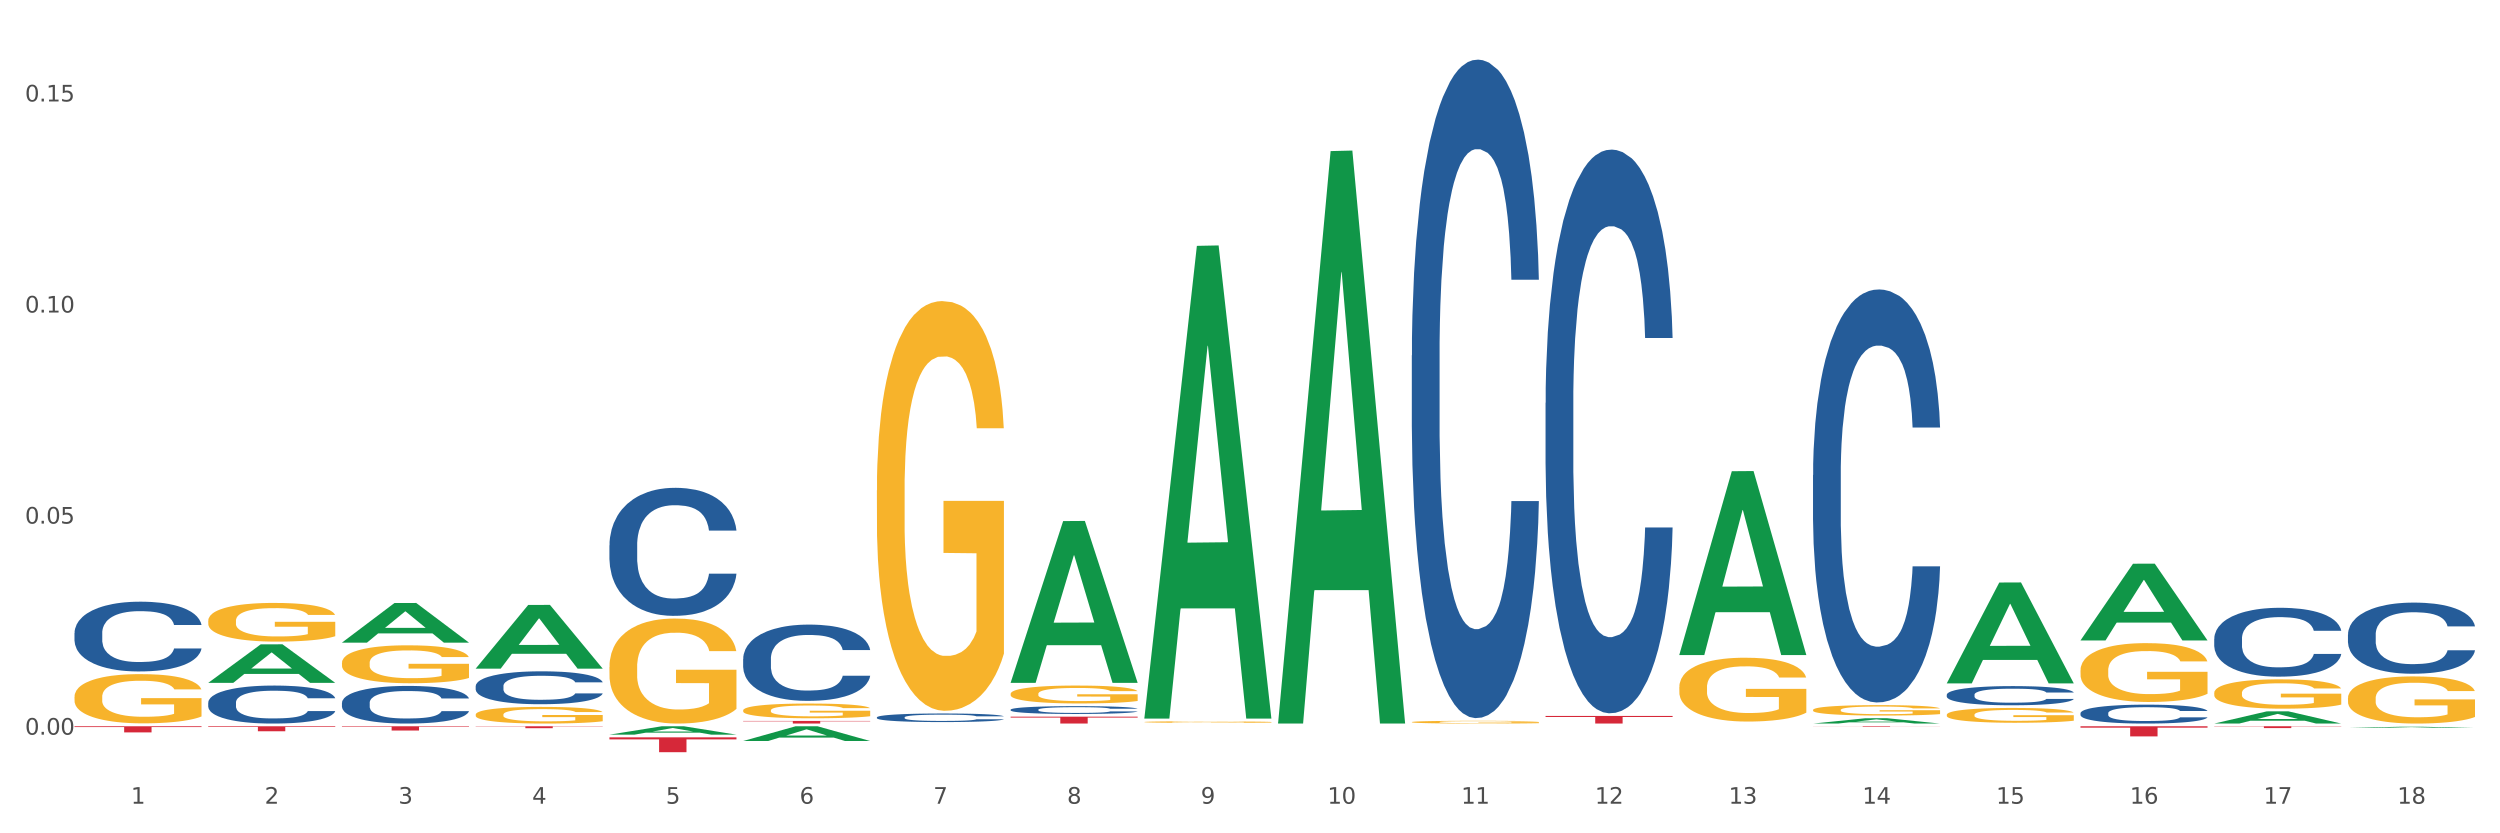 <?xml version="1.0" encoding="utf-8" standalone="no"?>
<!DOCTYPE svg PUBLIC "-//W3C//DTD SVG 1.1//EN"
  "http://www.w3.org/Graphics/SVG/1.1/DTD/svg11.dtd">
<svg xmlns:xlink="http://www.w3.org/1999/xlink" width="1080pt" height="360pt" viewBox="0 0 1080 360" xmlns="http://www.w3.org/2000/svg" version="1.1">
 <rect x="0" y="0" width="1080" height="360" fill="#333333" stroke="none"/>
 <defs>
  <style type="text/css">*{stroke-linejoin: round; stroke-linecap: butt}</style>
 </defs>
 <g id="figure_1">
  <g id="patch_1">
   <path d="M 0 360 
L 1080 360 
L 1080 0 
L 0 0 
z
" style="fill: #ffffff; stroke: #ffffff; stroke-linejoin: miter"/>
  </g>
  <g id="axes_1">
   <g id="matplotlib.axis_1">
    <g id="xtick_1">
     <g id="text_1">
      <!-- 1 -->
      <g style="fill: #4d4d4d" transform="translate(56.563 347.204) scale(0.096 -0.096)">
       <defs>
        <path id="DejaVuSans-31" d="M 794 531 
L 1825 531 
L 1825 4091 
L 703 3866 
L 703 4441 
L 1819 4666 
L 2450 4666 
L 2450 531 
L 3481 531 
L 3481 0 
L 794 0 
L 794 531 
z
" transform="scale(0.016)"/>
       </defs>
       <use xlink:href="#DejaVuSans-31"/>
      </g>
     </g>
    </g>
    <g id="xtick_2">
     <g id="text_2">
      <!-- 2 -->
      <g style="fill: #4d4d4d" transform="translate(114.336 347.204) scale(0.096 -0.096)">
       <defs>
        <path id="DejaVuSans-32" d="M 1228 531 
L 3431 531 
L 3431 0 
L 469 0 
L 469 531 
Q 828 903 1448 1529 
Q 2069 2156 2228 2338 
Q 2531 2678 2651 2914 
Q 2772 3150 2772 3378 
Q 2772 3750 2511 3984 
Q 2250 4219 1831 4219 
Q 1534 4219 1204 4116 
Q 875 4013 500 3803 
L 500 4441 
Q 881 4594 1212 4672 
Q 1544 4750 1819 4750 
Q 2544 4750 2975 4387 
Q 3406 4025 3406 3419 
Q 3406 3131 3298 2873 
Q 3191 2616 2906 2266 
Q 2828 2175 2409 1742 
Q 1991 1309 1228 531 
z
" transform="scale(0.016)"/>
       </defs>
       <use xlink:href="#DejaVuSans-32"/>
      </g>
     </g>
    </g>
    <g id="xtick_3">
     <g id="text_3">
      <!-- 3 -->
      <g style="fill: #4d4d4d" transform="translate(172.109 347.204) scale(0.096 -0.096)">
       <defs>
        <path id="DejaVuSans-33" d="M 2597 2516 
Q 3050 2419 3304 2112 
Q 3559 1806 3559 1356 
Q 3559 666 3084 287 
Q 2609 -91 1734 -91 
Q 1441 -91 1130 -33 
Q 819 25 488 141 
L 488 750 
Q 750 597 1062 519 
Q 1375 441 1716 441 
Q 2309 441 2620 675 
Q 2931 909 2931 1356 
Q 2931 1769 2642 2001 
Q 2353 2234 1838 2234 
L 1294 2234 
L 1294 2753 
L 1863 2753 
Q 2328 2753 2575 2939 
Q 2822 3125 2822 3475 
Q 2822 3834 2567 4026 
Q 2313 4219 1838 4219 
Q 1578 4219 1281 4162 
Q 984 4106 628 3988 
L 628 4550 
Q 988 4650 1302 4700 
Q 1616 4750 1894 4750 
Q 2613 4750 3031 4423 
Q 3450 4097 3450 3541 
Q 3450 3153 3228 2886 
Q 3006 2619 2597 2516 
z
" transform="scale(0.016)"/>
       </defs>
       <use xlink:href="#DejaVuSans-33"/>
      </g>
     </g>
    </g>
    <g id="xtick_4">
     <g id="text_4">
      <!-- 4 -->
      <g style="fill: #4d4d4d" transform="translate(229.882 347.204) scale(0.096 -0.096)">
       <defs>
        <path id="DejaVuSans-34" d="M 2419 4116 
L 825 1625 
L 2419 1625 
L 2419 4116 
z
M 2253 4666 
L 3047 4666 
L 3047 1625 
L 3713 1625 
L 3713 1100 
L 3047 1100 
L 3047 0 
L 2419 0 
L 2419 1100 
L 313 1100 
L 313 1709 
L 2253 4666 
z
" transform="scale(0.016)"/>
       </defs>
       <use xlink:href="#DejaVuSans-34"/>
      </g>
     </g>
    </g>
    <g id="xtick_5">
     <g id="text_5">
      <!-- 5 -->
      <g style="fill: #4d4d4d" transform="translate(287.655 347.204) scale(0.096 -0.096)">
       <defs>
        <path id="DejaVuSans-35" d="M 691 4666 
L 3169 4666 
L 3169 4134 
L 1269 4134 
L 1269 2991 
Q 1406 3038 1543 3061 
Q 1681 3084 1819 3084 
Q 2600 3084 3056 2656 
Q 3513 2228 3513 1497 
Q 3513 744 3044 326 
Q 2575 -91 1722 -91 
Q 1428 -91 1123 -41 
Q 819 9 494 109 
L 494 744 
Q 775 591 1075 516 
Q 1375 441 1709 441 
Q 2250 441 2565 725 
Q 2881 1009 2881 1497 
Q 2881 1984 2565 2268 
Q 2250 2553 1709 2553 
Q 1456 2553 1204 2497 
Q 953 2441 691 2322 
L 691 4666 
z
" transform="scale(0.016)"/>
       </defs>
       <use xlink:href="#DejaVuSans-35"/>
      </g>
     </g>
    </g>
    <g id="xtick_6">
     <g id="text_6">
      <!-- 6 -->
      <g style="fill: #4d4d4d" transform="translate(345.428 347.204) scale(0.096 -0.096)">
       <defs>
        <path id="DejaVuSans-36" d="M 2113 2584 
Q 1688 2584 1439 2293 
Q 1191 2003 1191 1497 
Q 1191 994 1439 701 
Q 1688 409 2113 409 
Q 2538 409 2786 701 
Q 3034 994 3034 1497 
Q 3034 2003 2786 2293 
Q 2538 2584 2113 2584 
z
M 3366 4563 
L 3366 3988 
Q 3128 4100 2886 4159 
Q 2644 4219 2406 4219 
Q 1781 4219 1451 3797 
Q 1122 3375 1075 2522 
Q 1259 2794 1537 2939 
Q 1816 3084 2150 3084 
Q 2853 3084 3261 2657 
Q 3669 2231 3669 1497 
Q 3669 778 3244 343 
Q 2819 -91 2113 -91 
Q 1303 -91 875 529 
Q 447 1150 447 2328 
Q 447 3434 972 4092 
Q 1497 4750 2381 4750 
Q 2619 4750 2861 4703 
Q 3103 4656 3366 4563 
z
" transform="scale(0.016)"/>
       </defs>
       <use xlink:href="#DejaVuSans-36"/>
      </g>
     </g>
    </g>
    <g id="xtick_7">
     <g id="text_7">
      <!-- 7 -->
      <g style="fill: #4d4d4d" transform="translate(403.201 347.204) scale(0.096 -0.096)">
       <defs>
        <path id="DejaVuSans-37" d="M 525 4666 
L 3525 4666 
L 3525 4397 
L 1831 0 
L 1172 0 
L 2766 4134 
L 525 4134 
L 525 4666 
z
" transform="scale(0.016)"/>
       </defs>
       <use xlink:href="#DejaVuSans-37"/>
      </g>
     </g>
    </g>
    <g id="xtick_8">
     <g id="text_8">
      <!-- 8 -->
      <g style="fill: #4d4d4d" transform="translate(460.974 347.204) scale(0.096 -0.096)">
       <defs>
        <path id="DejaVuSans-38" d="M 2034 2216 
Q 1584 2216 1326 1975 
Q 1069 1734 1069 1313 
Q 1069 891 1326 650 
Q 1584 409 2034 409 
Q 2484 409 2743 651 
Q 3003 894 3003 1313 
Q 3003 1734 2745 1975 
Q 2488 2216 2034 2216 
z
M 1403 2484 
Q 997 2584 770 2862 
Q 544 3141 544 3541 
Q 544 4100 942 4425 
Q 1341 4750 2034 4750 
Q 2731 4750 3128 4425 
Q 3525 4100 3525 3541 
Q 3525 3141 3298 2862 
Q 3072 2584 2669 2484 
Q 3125 2378 3379 2068 
Q 3634 1759 3634 1313 
Q 3634 634 3220 271 
Q 2806 -91 2034 -91 
Q 1263 -91 848 271 
Q 434 634 434 1313 
Q 434 1759 690 2068 
Q 947 2378 1403 2484 
z
M 1172 3481 
Q 1172 3119 1398 2916 
Q 1625 2713 2034 2713 
Q 2441 2713 2670 2916 
Q 2900 3119 2900 3481 
Q 2900 3844 2670 4047 
Q 2441 4250 2034 4250 
Q 1625 4250 1398 4047 
Q 1172 3844 1172 3481 
z
" transform="scale(0.016)"/>
       </defs>
       <use xlink:href="#DejaVuSans-38"/>
      </g>
     </g>
    </g>
    <g id="xtick_9">
     <g id="text_9">
      <!-- 9 -->
      <g style="fill: #4d4d4d" transform="translate(518.747 347.204) scale(0.096 -0.096)">
       <defs>
        <path id="DejaVuSans-39" d="M 703 97 
L 703 672 
Q 941 559 1184 500 
Q 1428 441 1663 441 
Q 2288 441 2617 861 
Q 2947 1281 2994 2138 
Q 2813 1869 2534 1725 
Q 2256 1581 1919 1581 
Q 1219 1581 811 2004 
Q 403 2428 403 3163 
Q 403 3881 828 4315 
Q 1253 4750 1959 4750 
Q 2769 4750 3195 4129 
Q 3622 3509 3622 2328 
Q 3622 1225 3098 567 
Q 2575 -91 1691 -91 
Q 1453 -91 1209 -44 
Q 966 3 703 97 
z
M 1959 2075 
Q 2384 2075 2632 2365 
Q 2881 2656 2881 3163 
Q 2881 3666 2632 3958 
Q 2384 4250 1959 4250 
Q 1534 4250 1286 3958 
Q 1038 3666 1038 3163 
Q 1038 2656 1286 2365 
Q 1534 2075 1959 2075 
z
" transform="scale(0.016)"/>
       </defs>
       <use xlink:href="#DejaVuSans-39"/>
      </g>
     </g>
    </g>
    <g id="xtick_10">
     <g id="text_10">
      <!-- 10 -->
      <g style="fill: #4d4d4d" transform="translate(573.466 347.204) scale(0.096 -0.096)">
       <defs>
        <path id="DejaVuSans-30" d="M 2034 4250 
Q 1547 4250 1301 3770 
Q 1056 3291 1056 2328 
Q 1056 1369 1301 889 
Q 1547 409 2034 409 
Q 2525 409 2770 889 
Q 3016 1369 3016 2328 
Q 3016 3291 2770 3770 
Q 2525 4250 2034 4250 
z
M 2034 4750 
Q 2819 4750 3233 4129 
Q 3647 3509 3647 2328 
Q 3647 1150 3233 529 
Q 2819 -91 2034 -91 
Q 1250 -91 836 529 
Q 422 1150 422 2328 
Q 422 3509 836 4129 
Q 1250 4750 2034 4750 
z
" transform="scale(0.016)"/>
       </defs>
       <use xlink:href="#DejaVuSans-31"/>
       <use xlink:href="#DejaVuSans-30" transform="translate(63.623 0)"/>
      </g>
     </g>
    </g>
    <g id="xtick_11">
     <g id="text_11">
      <!-- 11 -->
      <g style="fill: #4d4d4d" transform="translate(631.239 347.204) scale(0.096 -0.096)">
       <use xlink:href="#DejaVuSans-31"/>
       <use xlink:href="#DejaVuSans-31" transform="translate(63.623 0)"/>
      </g>
     </g>
    </g>
    <g id="xtick_12">
     <g id="text_12">
      <!-- 12 -->
      <g style="fill: #4d4d4d" transform="translate(689.012 347.204) scale(0.096 -0.096)">
       <use xlink:href="#DejaVuSans-31"/>
       <use xlink:href="#DejaVuSans-32" transform="translate(63.623 0)"/>
      </g>
     </g>
    </g>
    <g id="xtick_13">
     <g id="text_13">
      <!-- 13 -->
      <g style="fill: #4d4d4d" transform="translate(746.785 347.204) scale(0.096 -0.096)">
       <use xlink:href="#DejaVuSans-31"/>
       <use xlink:href="#DejaVuSans-33" transform="translate(63.623 0)"/>
      </g>
     </g>
    </g>
    <g id="xtick_14">
     <g id="text_14">
      <!-- 14 -->
      <g style="fill: #4d4d4d" transform="translate(804.558 347.204) scale(0.096 -0.096)">
       <use xlink:href="#DejaVuSans-31"/>
       <use xlink:href="#DejaVuSans-34" transform="translate(63.623 0)"/>
      </g>
     </g>
    </g>
    <g id="xtick_15">
     <g id="text_15">
      <!-- 15 -->
      <g style="fill: #4d4d4d" transform="translate(862.331 347.204) scale(0.096 -0.096)">
       <use xlink:href="#DejaVuSans-31"/>
       <use xlink:href="#DejaVuSans-35" transform="translate(63.623 0)"/>
      </g>
     </g>
    </g>
    <g id="xtick_16">
     <g id="text_16">
      <!-- 16 -->
      <g style="fill: #4d4d4d" transform="translate(920.104 347.204) scale(0.096 -0.096)">
       <use xlink:href="#DejaVuSans-31"/>
       <use xlink:href="#DejaVuSans-36" transform="translate(63.623 0)"/>
      </g>
     </g>
    </g>
    <g id="xtick_17">
     <g id="text_17">
      <!-- 17 -->
      <g style="fill: #4d4d4d" transform="translate(977.877 347.204) scale(0.096 -0.096)">
       <use xlink:href="#DejaVuSans-31"/>
       <use xlink:href="#DejaVuSans-37" transform="translate(63.623 0)"/>
      </g>
     </g>
    </g>
    <g id="xtick_18">
     <g id="text_18">
      <!-- 18 -->
      <g style="fill: #4d4d4d" transform="translate(1035.65 347.204) scale(0.096 -0.096)">
       <use xlink:href="#DejaVuSans-31"/>
       <use xlink:href="#DejaVuSans-38" transform="translate(63.623 0)"/>
      </g>
     </g>
    </g>
    <g id="xtick_19"/>
    <g id="xtick_20"/>
    <g id="xtick_21"/>
    <g id="xtick_22"/>
    <g id="xtick_23"/>
    <g id="xtick_24"/>
    <g id="xtick_25"/>
    <g id="xtick_26"/>
    <g id="xtick_27"/>
    <g id="xtick_28"/>
    <g id="xtick_29"/>
    <g id="xtick_30"/>
    <g id="xtick_31"/>
    <g id="xtick_32"/>
    <g id="xtick_33"/>
    <g id="xtick_34"/>
    <g id="xtick_35"/>
   </g>
   <g id="matplotlib.axis_2">
    <g id="ytick_1">
     <g id="text_19">
      <!-- 0.00 -->
      <g style="fill: #4d4d4d" transform="translate(10.8 317.38) scale(0.096 -0.096)">
       <defs>
        <path id="DejaVuSans-2e" d="M 684 794 
L 1344 794 
L 1344 0 
L 684 0 
L 684 794 
z
" transform="scale(0.016)"/>
       </defs>
       <use xlink:href="#DejaVuSans-30"/>
       <use xlink:href="#DejaVuSans-2e" transform="translate(63.623 0)"/>
       <use xlink:href="#DejaVuSans-30" transform="translate(95.41 0)"/>
       <use xlink:href="#DejaVuSans-30" transform="translate(159.033 0)"/>
      </g>
     </g>
    </g>
    <g id="ytick_2">
     <g id="text_20">
      <!-- 0.05 -->
      <g style="fill: #4d4d4d" transform="translate(10.8 226.2) scale(0.096 -0.096)">
       <use xlink:href="#DejaVuSans-30"/>
       <use xlink:href="#DejaVuSans-2e" transform="translate(63.623 0)"/>
       <use xlink:href="#DejaVuSans-30" transform="translate(95.41 0)"/>
       <use xlink:href="#DejaVuSans-35" transform="translate(159.033 0)"/>
      </g>
     </g>
    </g>
    <g id="ytick_3">
     <g id="text_21">
      <!-- 0.10 -->
      <g style="fill: #4d4d4d" transform="translate(10.8 135.02) scale(0.096 -0.096)">
       <use xlink:href="#DejaVuSans-30"/>
       <use xlink:href="#DejaVuSans-2e" transform="translate(63.623 0)"/>
       <use xlink:href="#DejaVuSans-31" transform="translate(95.41 0)"/>
       <use xlink:href="#DejaVuSans-30" transform="translate(159.033 0)"/>
      </g>
     </g>
    </g>
    <g id="ytick_4">
     <g id="text_22">
      <!-- 0.15 -->
      <g style="fill: #4d4d4d" transform="translate(10.8 43.84) scale(0.096 -0.096)">
       <use xlink:href="#DejaVuSans-30"/>
       <use xlink:href="#DejaVuSans-2e" transform="translate(63.623 0)"/>
       <use xlink:href="#DejaVuSans-31" transform="translate(95.41 0)"/>
       <use xlink:href="#DejaVuSans-35" transform="translate(159.033 0)"/>
      </g>
     </g>
    </g>
    <g id="ytick_5"/>
    <g id="ytick_6"/>
    <g id="ytick_7"/>
   </g>
   <g id="PolyCollection_1">
    <path d="M 725.451 282.83 
L 725.507 282.756 
L 748.14 203.565 
L 757.533 203.491 
L 780.335 282.98 
L 769.471 282.98 
L 764.549 264.47 
L 741.181 264.47 
L 741.011 264.768 
L 736.258 282.98 
L 725.451 282.98 
L 725.451 282.83 
L 744.123 253.423 
L 761.607 253.349 
L 752.95 220.433 
L 752.836 220.284 
L 752.723 220.508 
L 744.066 253.349 
L 744.123 253.423 
L 725.451 282.83 
z
" clip-path="url(#p4ff9a89e44)" style="fill: #109648"/>
    <path d="M 1014.316 314.477 
L 1014.372 314.477 
L 1037.005 313.949 
L 1046.398 313.948 
L 1069.2 314.478 
L 1058.336 314.478 
L 1053.414 314.355 
L 1030.045 314.355 
L 1029.876 314.357 
L 1025.123 314.478 
L 1014.316 314.478 
L 1014.316 314.477 
L 1032.988 314.281 
L 1050.471 314.281 
L 1041.814 314.061 
L 1041.701 314.06 
L 1041.588 314.062 
L 1032.931 314.281 
L 1032.988 314.281 
L 1014.316 314.477 
z
" clip-path="url(#p4ff9a89e44)" style="fill: #109648"/>
    <path d="M 956.543 312.571 
L 956.599 312.566 
L 979.232 307.311 
L 988.625 307.306 
L 1011.427 312.581 
L 1000.563 312.581 
L 995.641 311.352 
L 972.272 311.352 
L 972.103 311.372 
L 967.35 312.581 
L 956.543 312.581 
L 956.543 312.571 
L 975.215 310.619 
L 992.698 310.614 
L 984.041 308.43 
L 983.928 308.42 
L 983.815 308.435 
L 975.158 310.614 
L 975.215 310.619 
L 956.543 312.571 
z
" clip-path="url(#p4ff9a89e44)" style="fill: #109648"/>
    <path d="M 898.77 276.618 
L 898.826 276.587 
L 921.459 243.524 
L 930.852 243.493 
L 953.654 276.68 
L 942.79 276.68 
L 937.868 268.952 
L 914.499 268.952 
L 914.33 269.077 
L 909.577 276.68 
L 898.77 276.68 
L 898.77 276.618 
L 917.442 264.34 
L 934.925 264.309 
L 926.268 250.566 
L 926.155 250.504 
L 926.042 250.598 
L 917.385 264.309 
L 917.442 264.34 
L 898.77 276.618 
z
" clip-path="url(#p4ff9a89e44)" style="fill: #109648"/>
    <path d="M 840.997 295.158 
L 841.053 295.117 
L 863.686 251.649 
L 873.079 251.608 
L 895.881 295.24 
L 885.017 295.24 
L 880.095 285.08 
L 856.726 285.08 
L 856.557 285.243 
L 851.804 295.24 
L 840.997 295.24 
L 840.997 295.158 
L 859.669 279.016 
L 877.152 278.975 
L 868.495 260.908 
L 868.382 260.826 
L 868.269 260.949 
L 859.612 278.975 
L 859.669 279.016 
L 840.997 295.158 
z
" clip-path="url(#p4ff9a89e44)" style="fill: #109648"/>
    <path d="M 783.224 312.576 
L 783.28 312.574 
L 805.913 310.277 
L 815.306 310.275 
L 838.108 312.581 
L 827.244 312.581 
L 822.322 312.044 
L 798.953 312.044 
L 798.784 312.052 
L 794.031 312.581 
L 783.224 312.581 
L 783.224 312.576 
L 801.896 311.723 
L 819.38 311.721 
L 810.722 310.766 
L 810.609 310.762 
L 810.496 310.769 
L 801.839 311.721 
L 801.896 311.723 
L 783.224 312.576 
z
" clip-path="url(#p4ff9a89e44)" style="fill: #109648"/>
    <path d="M 552.132 312.116 
L 552.188 311.883 
L 574.821 65.272 
L 584.214 65.04 
L 607.016 312.581 
L 596.152 312.581 
L 591.23 254.937 
L 567.862 254.937 
L 567.692 255.867 
L 562.939 312.581 
L 552.132 312.581 
L 552.132 312.116 
L 570.804 220.537 
L 588.288 220.305 
L 579.631 117.802 
L 579.517 117.337 
L 579.404 118.034 
L 570.747 220.305 
L 570.804 220.537 
L 552.132 312.116 
z
" clip-path="url(#p4ff9a89e44)" style="fill: #109648"/>
    <path d="M 321.04 284.63 
L 321.105 284.6 
L 321.105 283.757 
L 321.299 282.614 
L 322.013 280.507 
L 322.921 278.911 
L 324.478 277.045 
L 325.322 276.263 
L 326.425 275.39 
L 328.695 273.975 
L 331.29 272.771 
L 333.107 272.109 
L 334.469 271.688 
L 337.518 270.935 
L 339.27 270.604 
L 341.086 270.333 
L 342.643 270.153 
L 345.238 269.942 
L 347.314 269.852 
L 349.715 269.822 
L 351.726 269.852 
L 354.386 269.972 
L 358.278 270.333 
L 359.77 270.544 
L 361.781 270.905 
L 363.857 271.387 
L 365.544 271.868 
L 367.49 272.561 
L 369.502 273.464 
L 371.448 274.607 
L 372.81 275.661 
L 373.913 276.774 
L 374.886 278.129 
L 375.6 279.604 
L 375.924 280.838 
L 364.052 280.838 
L 363.728 279.724 
L 363.079 278.52 
L 362.43 277.708 
L 361.717 277.045 
L 360.614 276.293 
L 359.641 275.811 
L 358.019 275.239 
L 356.527 274.878 
L 355.294 274.668 
L 353.802 274.487 
L 350.623 274.306 
L 348.352 274.306 
L 346.925 274.367 
L 345.173 274.517 
L 343.681 274.728 
L 341.93 275.089 
L 340.567 275.48 
L 339.205 275.992 
L 338.426 276.353 
L 337.259 277.015 
L 336.48 277.557 
L 335.442 278.49 
L 334.858 279.152 
L 333.82 280.868 
L 333.366 282.132 
L 333.172 283.005 
L 333.042 283.968 
L 333.042 288.663 
L 333.431 290.77 
L 333.755 291.673 
L 334.274 292.697 
L 335.248 294.021 
L 336.675 295.315 
L 338.167 296.248 
L 339.4 296.82 
L 340.567 297.241 
L 341.735 297.572 
L 343.162 297.873 
L 344.33 298.054 
L 346.082 298.235 
L 348.158 298.325 
L 349.78 298.325 
L 353.088 298.174 
L 354.58 298.024 
L 356.008 297.813 
L 357.565 297.482 
L 358.797 297.121 
L 359.511 296.85 
L 360.679 296.278 
L 361.587 295.676 
L 362.365 294.984 
L 362.884 294.382 
L 363.468 293.479 
L 363.922 292.456 
L 364.052 291.914 
L 375.924 291.914 
L 375.665 292.997 
L 375.211 294.051 
L 374.302 295.466 
L 373.589 296.278 
L 372.486 297.271 
L 371.318 298.114 
L 369.696 299.047 
L 368.204 299.74 
L 366.647 300.341 
L 364.96 300.883 
L 361.911 301.636 
L 360.808 301.846 
L 358.473 302.208 
L 356.656 302.418 
L 353.996 302.629 
L 351.272 302.749 
L 348.417 302.779 
L 345.887 302.719 
L 343.097 302.539 
L 341.346 302.358 
L 339.4 302.087 
L 337.129 301.666 
L 334.988 301.154 
L 332.977 300.552 
L 331.096 299.86 
L 329.344 299.077 
L 327.073 297.783 
L 325.387 296.519 
L 324.154 295.345 
L 323.311 294.352 
L 322.467 293.088 
L 322.013 292.215 
L 321.299 290.108 
L 321.04 288.152 
L 321.04 284.63 
z
" clip-path="url(#p4ff9a89e44)" style="fill: #255c99"/>
    <path d="M 436.586 294.873 
L 436.642 294.807 
L 459.275 225.107 
L 468.668 225.042 
L 491.47 295.004 
L 480.606 295.004 
L 475.684 278.712 
L 452.316 278.712 
L 452.146 278.975 
L 447.393 295.004 
L 436.586 295.004 
L 436.586 294.873 
L 455.258 268.99 
L 472.742 268.924 
L 464.085 239.954 
L 463.971 239.823 
L 463.858 240.02 
L 455.201 268.924 
L 455.258 268.99 
L 436.586 294.873 
z
" clip-path="url(#p4ff9a89e44)" style="fill: #109648"/>
    <path d="M 263.267 235.59 
L 263.332 235.54 
L 263.332 234.125 
L 263.526 232.206 
L 264.24 228.67 
L 265.148 225.992 
L 266.705 222.86 
L 267.549 221.547 
L 268.652 220.082 
L 270.922 217.708 
L 273.517 215.687 
L 275.334 214.576 
L 276.696 213.868 
L 279.745 212.606 
L 281.497 212.05 
L 283.313 211.595 
L 284.87 211.292 
L 287.465 210.938 
L 289.541 210.787 
L 291.942 210.736 
L 293.953 210.787 
L 296.613 210.989 
L 300.505 211.595 
L 301.997 211.949 
L 304.008 212.555 
L 306.084 213.363 
L 307.771 214.172 
L 309.717 215.333 
L 311.729 216.849 
L 313.675 218.768 
L 315.037 220.537 
L 316.14 222.406 
L 317.113 224.679 
L 317.827 227.154 
L 318.151 229.225 
L 306.279 229.225 
L 305.955 227.356 
L 305.306 225.336 
L 304.657 223.972 
L 303.944 222.86 
L 302.841 221.597 
L 301.868 220.789 
L 300.246 219.829 
L 298.754 219.223 
L 297.521 218.87 
L 296.029 218.566 
L 292.85 218.263 
L 290.579 218.263 
L 289.152 218.364 
L 287.4 218.617 
L 285.908 218.971 
L 284.157 219.577 
L 282.794 220.233 
L 281.432 221.092 
L 280.653 221.698 
L 279.486 222.81 
L 278.707 223.719 
L 277.669 225.285 
L 277.085 226.396 
L 276.047 229.276 
L 275.593 231.398 
L 275.399 232.863 
L 275.269 234.479 
L 275.269 242.36 
L 275.658 245.896 
L 275.982 247.411 
L 276.501 249.129 
L 277.475 251.351 
L 278.902 253.524 
L 280.394 255.09 
L 281.627 256.05 
L 282.794 256.757 
L 283.962 257.312 
L 285.389 257.818 
L 286.557 258.121 
L 288.309 258.424 
L 290.385 258.575 
L 292.007 258.575 
L 295.315 258.323 
L 296.807 258.07 
L 298.235 257.717 
L 299.792 257.161 
L 301.024 256.555 
L 301.738 256.1 
L 302.906 255.14 
L 303.814 254.13 
L 304.592 252.968 
L 305.111 251.958 
L 305.695 250.442 
L 306.149 248.725 
L 306.279 247.815 
L 318.151 247.815 
L 317.892 249.634 
L 317.438 251.402 
L 316.529 253.776 
L 315.816 255.14 
L 314.713 256.807 
L 313.545 258.222 
L 311.923 259.788 
L 310.431 260.95 
L 308.874 261.96 
L 307.187 262.869 
L 304.138 264.132 
L 303.035 264.486 
L 300.7 265.092 
L 298.883 265.446 
L 296.223 265.799 
L 293.499 266.001 
L 290.644 266.052 
L 288.114 265.951 
L 285.324 265.648 
L 283.573 265.345 
L 281.627 264.89 
L 279.356 264.183 
L 277.215 263.324 
L 275.204 262.314 
L 273.323 261.152 
L 271.571 259.838 
L 269.3 257.666 
L 267.614 255.544 
L 266.381 253.574 
L 265.538 251.907 
L 264.694 249.785 
L 264.24 248.321 
L 263.526 244.784 
L 263.267 241.501 
L 263.267 235.59 
z
" clip-path="url(#p4ff9a89e44)" style="fill: #255c99"/>
    <path d="M 321.04 320.108 
L 321.096 320.102 
L 343.729 313.739 
L 353.122 313.733 
L 375.924 320.12 
L 365.061 320.12 
L 360.138 318.632 
L 336.77 318.632 
L 336.6 318.656 
L 331.847 320.12 
L 321.04 320.12 
L 321.04 320.108 
L 339.712 317.745 
L 357.196 317.739 
L 348.539 315.094 
L 348.425 315.082 
L 348.312 315.1 
L 339.655 317.739 
L 339.712 317.745 
L 321.04 320.108 
z
" clip-path="url(#p4ff9a89e44)" style="fill: #109648"/>
    <path d="M 494.359 310.059 
L 494.415 309.867 
L 517.048 106.212 
L 526.441 106.02 
L 549.243 310.443 
L 538.379 310.443 
L 533.457 262.84 
L 510.089 262.84 
L 509.919 263.608 
L 505.166 310.443 
L 494.359 310.443 
L 494.359 310.059 
L 513.031 234.432 
L 530.515 234.24 
L 521.858 149.592 
L 521.744 149.208 
L 521.631 149.784 
L 512.974 234.24 
L 513.031 234.432 
L 494.359 310.059 
z
" clip-path="url(#p4ff9a89e44)" style="fill: #109648"/>
    <path d="M 436.586 309.588 
L 491.47 309.588 
L 491.47 310.004 
L 469.881 310.007 
L 469.881 312.581 
L 458.045 312.581 
L 458.045 310.007 
L 436.586 310.004 
L 436.586 309.591 
L 436.586 309.588 
z
" clip-path="url(#p4ff9a89e44)" style="fill: #d62839"/>
    <path d="M 783.224 313.733 
L 838.108 313.733 
L 838.108 313.768 
L 816.519 313.768 
L 816.519 313.985 
L 804.683 313.985 
L 804.683 313.768 
L 783.224 313.768 
L 783.224 313.733 
L 783.224 313.733 
z
" clip-path="url(#p4ff9a89e44)" style="fill: #d62839"/>
    <path d="M 898.77 313.733 
L 953.654 313.733 
L 953.654 314.345 
L 932.064 314.349 
L 932.064 318.138 
L 920.229 318.138 
L 920.229 314.349 
L 898.77 314.345 
L 898.77 313.737 
L 898.77 313.733 
z
" clip-path="url(#p4ff9a89e44)" style="fill: #d62839"/>
    <path d="M 956.543 313.733 
L 1011.427 313.733 
L 1011.427 313.844 
L 989.837 313.845 
L 989.837 314.533 
L 978.002 314.533 
L 978.002 313.845 
L 956.543 313.844 
L 956.543 313.733 
L 956.543 313.733 
z
" clip-path="url(#p4ff9a89e44)" style="fill: #d62839"/>
    <path d="M 840.997 308.792 
L 841.062 308.786 
L 841.062 308.575 
L 841.191 308.394 
L 841.839 307.955 
L 842.811 307.593 
L 843.524 307.4 
L 844.237 307.242 
L 845.079 307.084 
L 846.116 306.92 
L 847.995 306.68 
L 849.161 306.557 
L 850.587 306.428 
L 853.179 306.241 
L 855.058 306.136 
L 857.002 306.048 
L 860.177 305.943 
L 862.251 305.896 
L 864.454 305.861 
L 867.111 305.838 
L 869.119 305.832 
L 873.526 305.849 
L 877.284 305.902 
L 879.098 305.943 
L 881.431 306.013 
L 882.662 306.06 
L 884.671 306.154 
L 886.744 306.276 
L 888.17 306.382 
L 890.308 306.581 
L 891.928 306.779 
L 893.419 307.025 
L 894.196 307.195 
L 894.779 307.353 
L 895.298 307.534 
L 895.816 307.821 
L 884.153 307.821 
L 883.699 307.616 
L 882.986 307.423 
L 881.949 307.236 
L 881.042 307.119 
L 879.487 306.973 
L 878.061 306.879 
L 876.571 306.809 
L 874.757 306.75 
L 873.331 306.721 
L 871.322 306.698 
L 867.37 306.703 
L 864.713 306.75 
L 862.899 306.809 
L 861.732 306.861 
L 860.695 306.92 
L 859.529 307.002 
L 858.168 307.125 
L 857.196 307.236 
L 856.224 307.376 
L 855.447 307.517 
L 854.734 307.68 
L 854.151 307.856 
L 853.697 308.037 
L 853.308 308.26 
L 852.984 308.628 
L 852.984 309.43 
L 853.114 309.611 
L 853.438 309.851 
L 853.827 310.032 
L 854.475 310.249 
L 855.058 310.395 
L 856.16 310.605 
L 857.391 310.781 
L 858.363 310.892 
L 859.335 310.986 
L 861.019 311.114 
L 862.899 311.22 
L 864.519 311.284 
L 866.722 311.343 
L 868.212 311.366 
L 869.508 311.378 
L 872.683 311.378 
L 874.951 311.36 
L 877.478 311.319 
L 879.422 311.267 
L 881.042 311.202 
L 882.857 311.097 
L 884.023 310.997 
L 884.023 309.775 
L 869.767 309.769 
L 869.767 308.956 
L 895.881 308.956 
L 895.881 311.343 
L 894.779 311.465 
L 893.548 311.577 
L 892.252 311.676 
L 890.308 311.799 
L 887.976 311.916 
L 885.902 311.998 
L 883.699 312.068 
L 881.107 312.132 
L 877.737 312.191 
L 875.664 312.214 
L 873.072 312.232 
L 870.026 312.238 
L 867.37 312.226 
L 864.778 312.197 
L 862.056 312.144 
L 859.4 312.068 
L 857.391 311.992 
L 855.382 311.898 
L 853.244 311.775 
L 851.559 311.658 
L 850.263 311.553 
L 848.837 311.419 
L 847.282 311.243 
L 846.116 311.085 
L 845.079 310.921 
L 843.977 310.711 
L 843.2 310.529 
L 842.422 310.301 
L 841.969 310.132 
L 841.45 309.868 
L 841.062 309.5 
L 840.997 308.792 
z
" clip-path="url(#p4ff9a89e44)" style="fill: #f7b32b"/>
    <path d="M 898.77 289.581 
L 898.835 289.558 
L 898.835 288.722 
L 898.964 288.002 
L 899.612 286.261 
L 900.584 284.821 
L 901.297 284.055 
L 902.01 283.428 
L 902.852 282.801 
L 903.889 282.151 
L 905.768 281.199 
L 906.934 280.711 
L 908.36 280.201 
L 910.952 279.458 
L 912.831 279.04 
L 914.775 278.691 
L 917.95 278.273 
L 920.024 278.088 
L 922.227 277.948 
L 924.884 277.855 
L 926.892 277.832 
L 931.299 277.902 
L 935.057 278.111 
L 936.871 278.273 
L 939.204 278.552 
L 940.435 278.738 
L 942.444 279.109 
L 944.517 279.597 
L 945.943 280.015 
L 948.081 280.804 
L 949.701 281.594 
L 951.192 282.569 
L 951.969 283.242 
L 952.552 283.869 
L 953.071 284.589 
L 953.589 285.727 
L 941.926 285.727 
L 941.472 284.914 
L 940.759 284.148 
L 939.722 283.405 
L 938.815 282.941 
L 937.26 282.36 
L 935.834 281.989 
L 934.344 281.71 
L 932.53 281.478 
L 931.104 281.362 
L 929.095 281.269 
L 925.143 281.292 
L 922.486 281.478 
L 920.672 281.71 
L 919.505 281.919 
L 918.468 282.151 
L 917.302 282.476 
L 915.941 282.964 
L 914.969 283.405 
L 913.997 283.962 
L 913.22 284.519 
L 912.507 285.17 
L 911.924 285.866 
L 911.47 286.586 
L 911.081 287.468 
L 910.757 288.931 
L 910.757 292.112 
L 910.887 292.832 
L 911.211 293.784 
L 911.6 294.504 
L 912.248 295.363 
L 912.831 295.943 
L 913.933 296.779 
L 915.164 297.476 
L 916.136 297.917 
L 917.108 298.289 
L 918.792 298.799 
L 920.672 299.217 
L 922.292 299.473 
L 924.495 299.705 
L 925.985 299.798 
L 927.281 299.844 
L 930.456 299.844 
L 932.724 299.775 
L 935.251 299.612 
L 937.195 299.403 
L 938.815 299.148 
L 940.63 298.73 
L 941.796 298.335 
L 941.796 293.482 
L 927.54 293.459 
L 927.54 290.231 
L 953.654 290.231 
L 953.654 299.705 
L 952.552 300.193 
L 951.321 300.634 
L 950.025 301.029 
L 948.081 301.516 
L 945.749 301.981 
L 943.675 302.306 
L 941.472 302.584 
L 938.88 302.84 
L 935.51 303.072 
L 933.437 303.165 
L 930.845 303.234 
L 927.799 303.258 
L 925.143 303.211 
L 922.551 303.095 
L 919.829 302.886 
L 917.172 302.584 
L 915.164 302.282 
L 913.155 301.911 
L 911.017 301.423 
L 909.332 300.959 
L 908.036 300.541 
L 906.61 300.007 
L 905.055 299.31 
L 903.889 298.683 
L 902.852 298.033 
L 901.75 297.197 
L 900.973 296.478 
L 900.195 295.572 
L 899.742 294.899 
L 899.223 293.854 
L 898.835 292.391 
L 898.77 289.581 
z
" clip-path="url(#p4ff9a89e44)" style="fill: #f7b32b"/>
    <path d="M 205.494 313.733 
L 260.378 313.733 
L 260.378 313.852 
L 238.789 313.853 
L 238.789 314.594 
L 226.953 314.594 
L 226.953 313.853 
L 205.494 313.852 
L 205.494 313.733 
L 205.494 313.733 
z
" clip-path="url(#p4ff9a89e44)" style="fill: #d62839"/>
    <path d="M 147.721 313.733 
L 202.605 313.733 
L 202.605 313.99 
L 181.016 313.992 
L 181.016 315.585 
L 169.18 315.585 
L 169.18 313.992 
L 147.721 313.99 
L 147.721 313.734 
L 147.721 313.733 
z
" clip-path="url(#p4ff9a89e44)" style="fill: #d62839"/>
    <path d="M 263.267 318.526 
L 318.151 318.526 
L 318.151 319.419 
L 296.562 319.425 
L 296.562 324.95 
L 284.726 324.95 
L 284.726 319.425 
L 263.267 319.419 
L 263.267 318.532 
L 263.267 318.526 
z
" clip-path="url(#p4ff9a89e44)" style="fill: #d62839"/>
    <path d="M 321.04 311.455 
L 375.924 311.455 
L 375.924 311.611 
L 354.335 311.612 
L 354.335 312.581 
L 342.499 312.581 
L 342.499 311.612 
L 321.04 311.611 
L 321.04 311.456 
L 321.04 311.455 
z
" clip-path="url(#p4ff9a89e44)" style="fill: #d62839"/>
    <path d="M 667.678 309.297 
L 722.562 309.297 
L 722.562 309.754 
L 700.973 309.757 
L 700.973 312.581 
L 689.137 312.581 
L 689.137 309.757 
L 667.678 309.754 
L 667.678 309.301 
L 667.678 309.297 
z
" clip-path="url(#p4ff9a89e44)" style="fill: #d62839"/>
    <path d="M 1014.316 274.131 
L 1014.381 274.103 
L 1014.381 273.317 
L 1014.575 272.25 
L 1015.289 270.285 
L 1016.197 268.798 
L 1017.754 267.057 
L 1018.597 266.328 
L 1019.7 265.514 
L 1021.971 264.195 
L 1024.566 263.072 
L 1026.382 262.454 
L 1027.745 262.061 
L 1030.794 261.36 
L 1032.546 261.051 
L 1034.362 260.798 
L 1035.919 260.63 
L 1038.514 260.433 
L 1040.59 260.349 
L 1042.99 260.321 
L 1045.002 260.349 
L 1047.661 260.461 
L 1051.554 260.798 
L 1053.046 260.995 
L 1055.057 261.332 
L 1057.133 261.781 
L 1058.82 262.23 
L 1060.766 262.875 
L 1062.777 263.717 
L 1064.724 264.784 
L 1066.086 265.766 
L 1067.189 266.805 
L 1068.162 268.068 
L 1068.876 269.443 
L 1069.2 270.594 
L 1057.328 270.594 
L 1057.003 269.556 
L 1056.355 268.433 
L 1055.706 267.675 
L 1054.992 267.057 
L 1053.889 266.356 
L 1052.916 265.907 
L 1051.294 265.373 
L 1049.802 265.037 
L 1048.57 264.84 
L 1047.078 264.672 
L 1043.899 264.503 
L 1041.628 264.503 
L 1040.201 264.559 
L 1038.449 264.7 
L 1036.957 264.896 
L 1035.205 265.233 
L 1033.843 265.598 
L 1032.481 266.075 
L 1031.702 266.412 
L 1030.534 267.029 
L 1029.756 267.535 
L 1028.718 268.405 
L 1028.134 269.022 
L 1027.096 270.622 
L 1026.642 271.801 
L 1026.447 272.615 
L 1026.318 273.513 
L 1026.318 277.892 
L 1026.707 279.856 
L 1027.031 280.698 
L 1027.55 281.653 
L 1028.523 282.888 
L 1029.951 284.095 
L 1031.443 284.965 
L 1032.675 285.498 
L 1033.843 285.891 
L 1035.011 286.2 
L 1036.438 286.48 
L 1037.606 286.649 
L 1039.357 286.817 
L 1041.433 286.901 
L 1043.055 286.901 
L 1046.364 286.761 
L 1047.856 286.621 
L 1049.283 286.424 
L 1050.84 286.116 
L 1052.073 285.779 
L 1052.787 285.526 
L 1053.954 284.993 
L 1054.863 284.432 
L 1055.641 283.786 
L 1056.16 283.225 
L 1056.744 282.383 
L 1057.198 281.428 
L 1057.328 280.923 
L 1069.2 280.923 
L 1068.94 281.933 
L 1068.486 282.916 
L 1067.578 284.235 
L 1066.864 284.993 
L 1065.762 285.919 
L 1064.594 286.705 
L 1062.972 287.575 
L 1061.48 288.221 
L 1059.923 288.782 
L 1058.236 289.287 
L 1055.187 289.989 
L 1054.084 290.185 
L 1051.749 290.522 
L 1049.932 290.719 
L 1047.272 290.915 
L 1044.547 291.027 
L 1041.693 291.056 
L 1039.163 290.999 
L 1036.373 290.831 
L 1034.622 290.663 
L 1032.675 290.41 
L 1030.405 290.017 
L 1028.264 289.54 
L 1026.253 288.979 
L 1024.371 288.333 
L 1022.62 287.603 
L 1020.349 286.396 
L 1018.662 285.217 
L 1017.43 284.123 
L 1016.586 283.197 
L 1015.743 282.018 
L 1015.289 281.204 
L 1014.575 279.239 
L 1014.316 277.415 
L 1014.316 274.131 
z
" clip-path="url(#p4ff9a89e44)" style="fill: #255c99"/>
    <path d="M 956.543 275.934 
L 956.608 275.907 
L 956.608 275.146 
L 956.802 274.114 
L 957.516 272.211 
L 958.424 270.771 
L 959.981 269.086 
L 960.824 268.38 
L 961.927 267.592 
L 964.198 266.314 
L 966.793 265.227 
L 968.609 264.63 
L 969.972 264.249 
L 973.021 263.57 
L 974.773 263.271 
L 976.589 263.026 
L 978.146 262.863 
L 980.741 262.673 
L 982.817 262.591 
L 985.217 262.564 
L 987.229 262.591 
L 989.888 262.7 
L 993.781 263.026 
L 995.273 263.216 
L 997.284 263.543 
L 999.36 263.977 
L 1001.047 264.412 
L 1002.993 265.037 
L 1005.004 265.852 
L 1006.951 266.885 
L 1008.313 267.836 
L 1009.416 268.842 
L 1010.389 270.065 
L 1011.103 271.396 
L 1011.427 272.51 
L 999.555 272.51 
L 999.231 271.505 
L 998.582 270.418 
L 997.933 269.684 
L 997.219 269.086 
L 996.116 268.407 
L 995.143 267.972 
L 993.521 267.456 
L 992.029 267.13 
L 990.797 266.939 
L 989.305 266.776 
L 986.126 266.613 
L 983.855 266.613 
L 982.428 266.668 
L 980.676 266.804 
L 979.184 266.994 
L 977.432 267.32 
L 976.07 267.673 
L 974.708 268.135 
L 973.929 268.461 
L 972.761 269.059 
L 971.983 269.548 
L 970.945 270.391 
L 970.361 270.989 
L 969.323 272.538 
L 968.869 273.679 
L 968.674 274.467 
L 968.545 275.337 
L 968.545 279.576 
L 968.934 281.478 
L 969.258 282.293 
L 969.777 283.217 
L 970.75 284.413 
L 972.178 285.582 
L 973.67 286.424 
L 974.902 286.94 
L 976.07 287.321 
L 977.238 287.62 
L 978.665 287.892 
L 979.833 288.055 
L 981.584 288.218 
L 983.66 288.299 
L 985.282 288.299 
L 988.591 288.163 
L 990.083 288.027 
L 991.51 287.837 
L 993.067 287.538 
L 994.3 287.212 
L 995.014 286.968 
L 996.181 286.451 
L 997.09 285.908 
L 997.868 285.283 
L 998.387 284.739 
L 998.971 283.924 
L 999.425 283 
L 999.555 282.511 
L 1011.427 282.511 
L 1011.168 283.489 
L 1010.713 284.44 
L 1009.805 285.717 
L 1009.092 286.451 
L 1007.989 287.348 
L 1006.821 288.109 
L 1005.199 288.951 
L 1003.707 289.576 
L 1002.15 290.12 
L 1000.463 290.609 
L 997.414 291.288 
L 996.311 291.479 
L 993.976 291.805 
L 992.159 291.995 
L 989.499 292.185 
L 986.774 292.294 
L 983.92 292.321 
L 981.39 292.267 
L 978.6 292.104 
L 976.849 291.941 
L 974.902 291.696 
L 972.632 291.316 
L 970.491 290.854 
L 968.48 290.31 
L 966.598 289.685 
L 964.847 288.979 
L 962.576 287.81 
L 960.889 286.669 
L 959.657 285.609 
L 958.813 284.712 
L 957.97 283.571 
L 957.516 282.783 
L 956.802 280.88 
L 956.543 279.114 
L 956.543 275.934 
z
" clip-path="url(#p4ff9a89e44)" style="fill: #255c99"/>
    <path d="M 898.77 308.081 
L 898.835 308.073 
L 898.835 307.865 
L 899.029 307.581 
L 899.743 307.059 
L 900.651 306.663 
L 902.208 306.2 
L 903.051 306.006 
L 904.154 305.79 
L 906.425 305.439 
L 909.02 305.141 
L 910.836 304.977 
L 912.199 304.872 
L 915.248 304.686 
L 917 304.604 
L 918.816 304.536 
L 920.373 304.492 
L 922.968 304.439 
L 925.044 304.417 
L 927.444 304.41 
L 929.456 304.417 
L 932.116 304.447 
L 936.008 304.536 
L 937.5 304.589 
L 939.511 304.678 
L 941.587 304.798 
L 943.274 304.917 
L 945.22 305.089 
L 947.231 305.312 
L 949.178 305.596 
L 950.54 305.857 
L 951.643 306.133 
L 952.616 306.469 
L 953.33 306.835 
L 953.654 307.141 
L 941.782 307.141 
L 941.458 306.865 
L 940.809 306.566 
L 940.16 306.365 
L 939.446 306.2 
L 938.344 306.014 
L 937.37 305.894 
L 935.749 305.753 
L 934.256 305.663 
L 933.024 305.611 
L 931.532 305.566 
L 928.353 305.521 
L 926.082 305.521 
L 924.655 305.536 
L 922.903 305.574 
L 921.411 305.626 
L 919.659 305.715 
L 918.297 305.812 
L 916.935 305.939 
L 916.156 306.029 
L 914.988 306.193 
L 914.21 306.327 
L 913.172 306.559 
L 912.588 306.723 
L 911.55 307.148 
L 911.096 307.462 
L 910.901 307.678 
L 910.772 307.917 
L 910.772 309.081 
L 911.161 309.603 
L 911.485 309.827 
L 912.004 310.081 
L 912.977 310.409 
L 914.405 310.73 
L 915.897 310.961 
L 917.129 311.103 
L 918.297 311.208 
L 919.465 311.29 
L 920.892 311.364 
L 922.06 311.409 
L 923.811 311.454 
L 925.887 311.476 
L 927.509 311.476 
L 930.818 311.439 
L 932.31 311.402 
L 933.737 311.349 
L 935.294 311.267 
L 936.527 311.178 
L 937.241 311.111 
L 938.408 310.969 
L 939.317 310.82 
L 940.095 310.648 
L 940.614 310.499 
L 941.198 310.275 
L 941.652 310.021 
L 941.782 309.887 
L 953.654 309.887 
L 953.395 310.155 
L 952.94 310.417 
L 952.032 310.767 
L 951.319 310.969 
L 950.216 311.215 
L 949.048 311.424 
L 947.426 311.655 
L 945.934 311.827 
L 944.377 311.976 
L 942.69 312.111 
L 939.641 312.297 
L 938.538 312.349 
L 936.203 312.439 
L 934.386 312.491 
L 931.726 312.543 
L 929.002 312.573 
L 926.147 312.581 
L 923.617 312.566 
L 920.827 312.521 
L 919.076 312.476 
L 917.129 312.409 
L 914.859 312.305 
L 912.718 312.178 
L 910.707 312.028 
L 908.825 311.857 
L 907.074 311.663 
L 904.803 311.342 
L 903.116 311.029 
L 901.884 310.737 
L 901.04 310.491 
L 900.197 310.178 
L 899.743 309.961 
L 899.029 309.439 
L 898.77 308.954 
L 898.77 308.081 
z
" clip-path="url(#p4ff9a89e44)" style="fill: #255c99"/>
    <path d="M 609.905 311.938 
L 609.97 311.937 
L 609.97 311.898 
L 610.099 311.864 
L 610.747 311.782 
L 611.719 311.714 
L 612.432 311.678 
L 613.145 311.649 
L 613.987 311.619 
L 615.024 311.589 
L 616.903 311.544 
L 618.069 311.521 
L 619.495 311.497 
L 622.087 311.462 
L 623.966 311.443 
L 625.91 311.426 
L 629.085 311.407 
L 631.159 311.398 
L 633.362 311.391 
L 636.019 311.387 
L 638.027 311.386 
L 642.434 311.389 
L 646.192 311.399 
L 648.006 311.407 
L 650.339 311.42 
L 651.57 311.429 
L 653.579 311.446 
L 655.653 311.469 
L 657.078 311.489 
L 659.216 311.526 
L 660.836 311.563 
L 662.327 311.609 
L 663.104 311.64 
L 663.688 311.67 
L 664.206 311.703 
L 664.724 311.757 
L 653.061 311.757 
L 652.607 311.719 
L 651.894 311.683 
L 650.857 311.648 
L 649.95 311.626 
L 648.395 311.599 
L 646.97 311.581 
L 645.479 311.568 
L 643.665 311.557 
L 642.239 311.552 
L 640.231 311.547 
L 636.278 311.549 
L 633.621 311.557 
L 631.807 311.568 
L 630.64 311.578 
L 629.604 311.589 
L 628.437 311.604 
L 627.076 311.627 
L 626.104 311.648 
L 625.132 311.674 
L 624.355 311.7 
L 623.642 311.731 
L 623.059 311.764 
L 622.605 311.797 
L 622.217 311.839 
L 621.893 311.908 
L 621.893 312.057 
L 622.022 312.091 
L 622.346 312.136 
L 622.735 312.169 
L 623.383 312.21 
L 623.966 312.237 
L 625.068 312.276 
L 626.299 312.309 
L 627.271 312.33 
L 628.243 312.347 
L 629.928 312.371 
L 631.807 312.391 
L 633.427 312.403 
L 635.63 312.414 
L 637.12 312.418 
L 638.416 312.42 
L 641.591 312.42 
L 643.859 312.417 
L 646.386 312.409 
L 648.33 312.4 
L 649.95 312.388 
L 651.765 312.368 
L 652.931 312.349 
L 652.931 312.121 
L 638.675 312.12 
L 638.675 311.969 
L 664.789 311.969 
L 664.789 312.414 
L 663.688 312.437 
L 662.456 312.457 
L 661.16 312.476 
L 659.216 312.499 
L 656.884 312.521 
L 654.81 312.536 
L 652.607 312.549 
L 650.015 312.561 
L 646.646 312.572 
L 644.572 312.576 
L 641.98 312.58 
L 638.935 312.581 
L 636.278 312.578 
L 633.686 312.573 
L 630.964 312.563 
L 628.308 312.549 
L 626.299 312.535 
L 624.29 312.517 
L 622.152 312.494 
L 620.467 312.473 
L 619.171 312.453 
L 617.745 312.428 
L 616.19 312.395 
L 615.024 312.366 
L 613.987 312.335 
L 612.886 312.296 
L 612.108 312.262 
L 611.33 312.22 
L 610.877 312.188 
L 610.358 312.139 
L 609.97 312.07 
L 609.905 311.938 
z
" clip-path="url(#p4ff9a89e44)" style="fill: #f7b32b"/>
    <path d="M 494.359 311.909 
L 494.424 311.908 
L 494.424 311.886 
L 494.553 311.867 
L 495.201 311.82 
L 496.173 311.782 
L 496.886 311.761 
L 497.599 311.744 
L 498.441 311.728 
L 499.478 311.71 
L 501.357 311.685 
L 502.523 311.672 
L 503.949 311.658 
L 506.541 311.638 
L 508.42 311.627 
L 510.364 311.618 
L 513.539 311.607 
L 515.613 311.602 
L 517.816 311.598 
L 520.473 311.596 
L 522.481 311.595 
L 526.888 311.597 
L 530.646 311.602 
L 532.46 311.607 
L 534.793 311.614 
L 536.024 311.619 
L 538.033 311.629 
L 540.107 311.642 
L 541.532 311.653 
L 543.671 311.674 
L 545.29 311.695 
L 546.781 311.722 
L 547.558 311.74 
L 548.142 311.756 
L 548.66 311.776 
L 549.178 311.806 
L 537.515 311.806 
L 537.061 311.784 
L 536.348 311.764 
L 535.311 311.744 
L 534.404 311.731 
L 532.849 311.716 
L 531.424 311.706 
L 529.933 311.699 
L 528.119 311.692 
L 526.693 311.689 
L 524.685 311.687 
L 520.732 311.687 
L 518.075 311.692 
L 516.261 311.699 
L 515.094 311.704 
L 514.058 311.71 
L 512.891 311.719 
L 511.53 311.732 
L 510.558 311.744 
L 509.586 311.759 
L 508.809 311.774 
L 508.096 311.791 
L 507.513 311.81 
L 507.059 311.829 
L 506.671 311.852 
L 506.347 311.892 
L 506.347 311.977 
L 506.476 311.996 
L 506.8 312.021 
L 507.189 312.041 
L 507.837 312.064 
L 508.42 312.079 
L 509.522 312.101 
L 510.753 312.12 
L 511.725 312.132 
L 512.697 312.142 
L 514.382 312.155 
L 516.261 312.167 
L 517.881 312.173 
L 520.084 312.18 
L 521.574 312.182 
L 522.87 312.183 
L 526.045 312.183 
L 528.313 312.181 
L 530.84 312.177 
L 532.784 312.172 
L 534.404 312.165 
L 536.219 312.154 
L 537.385 312.143 
L 537.385 312.013 
L 523.129 312.013 
L 523.129 311.926 
L 549.243 311.926 
L 549.243 312.18 
L 548.142 312.193 
L 546.91 312.204 
L 545.614 312.215 
L 543.671 312.228 
L 541.338 312.24 
L 539.264 312.249 
L 537.061 312.257 
L 534.469 312.263 
L 531.1 312.27 
L 529.026 312.272 
L 526.434 312.274 
L 523.389 312.275 
L 520.732 312.273 
L 518.14 312.27 
L 515.418 312.265 
L 512.762 312.257 
L 510.753 312.249 
L 508.744 312.239 
L 506.606 312.226 
L 504.921 312.213 
L 503.625 312.202 
L 502.199 312.188 
L 500.644 312.169 
L 499.478 312.152 
L 498.441 312.135 
L 497.34 312.113 
L 496.562 312.093 
L 495.784 312.069 
L 495.331 312.051 
L 494.812 312.023 
L 494.424 311.984 
L 494.359 311.909 
z
" clip-path="url(#p4ff9a89e44)" style="fill: #f7b32b"/>
    <path d="M 783.224 306.699 
L 783.289 306.695 
L 783.289 306.547 
L 783.418 306.419 
L 784.066 306.11 
L 785.038 305.855 
L 785.751 305.719 
L 786.464 305.608 
L 787.306 305.497 
L 788.343 305.382 
L 790.222 305.213 
L 791.388 305.127 
L 792.814 305.036 
L 795.406 304.904 
L 797.285 304.83 
L 799.229 304.769 
L 802.404 304.694 
L 804.478 304.662 
L 806.681 304.637 
L 809.338 304.62 
L 811.346 304.616 
L 815.753 304.629 
L 819.511 304.666 
L 821.325 304.694 
L 823.658 304.744 
L 824.889 304.777 
L 826.898 304.843 
L 828.971 304.929 
L 830.397 305.003 
L 832.535 305.143 
L 834.155 305.283 
L 835.646 305.456 
L 836.423 305.575 
L 837.007 305.686 
L 837.525 305.814 
L 838.043 306.016 
L 826.38 306.016 
L 825.926 305.872 
L 825.213 305.736 
L 824.176 305.604 
L 823.269 305.522 
L 821.714 305.419 
L 820.288 305.353 
L 818.798 305.304 
L 816.984 305.262 
L 815.558 305.242 
L 813.549 305.225 
L 809.597 305.23 
L 806.94 305.262 
L 805.126 305.304 
L 803.959 305.341 
L 802.922 305.382 
L 801.756 305.439 
L 800.395 305.526 
L 799.423 305.604 
L 798.451 305.703 
L 797.674 305.802 
L 796.961 305.917 
L 796.378 306.04 
L 795.924 306.168 
L 795.535 306.324 
L 795.211 306.584 
L 795.211 307.148 
L 795.341 307.275 
L 795.665 307.444 
L 796.054 307.571 
L 796.702 307.724 
L 797.285 307.827 
L 798.387 307.975 
L 799.618 308.098 
L 800.59 308.177 
L 801.562 308.242 
L 803.246 308.333 
L 805.126 308.407 
L 806.746 308.452 
L 808.949 308.493 
L 810.439 308.51 
L 811.735 308.518 
L 814.91 308.518 
L 817.178 308.506 
L 819.705 308.477 
L 821.649 308.44 
L 823.269 308.395 
L 825.084 308.321 
L 826.25 308.251 
L 826.25 307.39 
L 811.994 307.386 
L 811.994 306.814 
L 838.108 306.814 
L 838.108 308.493 
L 837.007 308.58 
L 835.775 308.658 
L 834.479 308.728 
L 832.535 308.814 
L 830.203 308.897 
L 828.129 308.954 
L 825.926 309.004 
L 823.334 309.049 
L 819.964 309.09 
L 817.891 309.107 
L 815.299 309.119 
L 812.253 309.123 
L 809.597 309.115 
L 807.005 309.094 
L 804.283 309.057 
L 801.627 309.004 
L 799.618 308.95 
L 797.609 308.884 
L 795.471 308.798 
L 793.786 308.716 
L 792.49 308.642 
L 791.064 308.547 
L 789.509 308.423 
L 788.343 308.312 
L 787.306 308.197 
L 786.204 308.049 
L 785.427 307.921 
L 784.649 307.761 
L 784.196 307.641 
L 783.677 307.456 
L 783.289 307.197 
L 783.224 306.699 
z
" clip-path="url(#p4ff9a89e44)" style="fill: #f7b32b"/>
    <path d="M 725.451 296.877 
L 725.516 296.852 
L 725.516 295.945 
L 725.645 295.164 
L 726.293 293.275 
L 727.265 291.713 
L 727.978 290.882 
L 728.691 290.202 
L 729.533 289.522 
L 730.57 288.817 
L 732.449 287.784 
L 733.615 287.255 
L 735.041 286.701 
L 737.633 285.895 
L 739.512 285.441 
L 741.456 285.064 
L 744.631 284.61 
L 746.705 284.409 
L 748.908 284.257 
L 751.565 284.157 
L 753.573 284.132 
L 757.98 284.207 
L 761.738 284.434 
L 763.552 284.61 
L 765.885 284.912 
L 767.116 285.114 
L 769.125 285.517 
L 771.199 286.046 
L 772.624 286.499 
L 774.762 287.356 
L 776.382 288.212 
L 777.873 289.27 
L 778.65 290 
L 779.234 290.681 
L 779.752 291.461 
L 780.27 292.696 
L 768.607 292.696 
L 768.153 291.814 
L 767.44 290.983 
L 766.403 290.177 
L 765.496 289.673 
L 763.941 289.043 
L 762.516 288.64 
L 761.025 288.338 
L 759.211 288.086 
L 757.785 287.96 
L 755.776 287.859 
L 751.824 287.885 
L 749.167 288.086 
L 747.353 288.338 
L 746.186 288.565 
L 745.15 288.817 
L 743.983 289.169 
L 742.622 289.698 
L 741.65 290.177 
L 740.678 290.781 
L 739.901 291.386 
L 739.188 292.091 
L 738.605 292.847 
L 738.151 293.628 
L 737.762 294.585 
L 737.438 296.172 
L 737.438 299.622 
L 737.568 300.403 
L 737.892 301.436 
L 738.281 302.217 
L 738.929 303.149 
L 739.512 303.778 
L 740.614 304.685 
L 741.845 305.441 
L 742.817 305.919 
L 743.789 306.323 
L 745.474 306.877 
L 747.353 307.33 
L 748.973 307.607 
L 751.176 307.859 
L 752.666 307.96 
L 753.962 308.01 
L 757.137 308.01 
L 759.405 307.935 
L 761.932 307.758 
L 763.876 307.532 
L 765.496 307.254 
L 767.311 306.801 
L 768.477 306.373 
L 768.477 301.109 
L 754.221 301.083 
L 754.221 297.582 
L 780.335 297.582 
L 780.335 307.859 
L 779.234 308.388 
L 778.002 308.867 
L 776.706 309.295 
L 774.762 309.824 
L 772.43 310.327 
L 770.356 310.68 
L 768.153 310.982 
L 765.561 311.259 
L 762.192 311.511 
L 760.118 311.612 
L 757.526 311.688 
L 754.48 311.713 
L 751.824 311.662 
L 749.232 311.536 
L 746.51 311.31 
L 743.854 310.982 
L 741.845 310.655 
L 739.836 310.252 
L 737.698 309.723 
L 736.013 309.219 
L 734.717 308.766 
L 733.291 308.186 
L 731.736 307.431 
L 730.57 306.751 
L 729.533 306.045 
L 728.431 305.139 
L 727.654 304.358 
L 726.876 303.375 
L 726.423 302.645 
L 725.904 301.512 
L 725.516 299.925 
L 725.451 296.877 
z
" clip-path="url(#p4ff9a89e44)" style="fill: #f7b32b"/>
    <path d="M 956.543 299.333 
L 956.607 299.321 
L 956.607 298.904 
L 956.737 298.545 
L 957.385 297.677 
L 958.357 296.959 
L 959.07 296.577 
L 959.783 296.264 
L 960.625 295.951 
L 961.662 295.627 
L 963.541 295.152 
L 964.707 294.909 
L 966.133 294.654 
L 968.725 294.284 
L 970.604 294.075 
L 972.548 293.901 
L 975.723 293.693 
L 977.797 293.6 
L 980 293.531 
L 982.656 293.485 
L 984.665 293.473 
L 989.072 293.508 
L 992.83 293.612 
L 994.644 293.693 
L 996.977 293.832 
L 998.208 293.925 
L 1000.217 294.11 
L 1002.29 294.353 
L 1003.716 294.562 
L 1005.854 294.955 
L 1007.474 295.349 
L 1008.965 295.835 
L 1009.742 296.171 
L 1010.325 296.484 
L 1010.844 296.843 
L 1011.362 297.41 
L 999.698 297.41 
L 999.245 297.005 
L 998.532 296.623 
L 997.495 296.252 
L 996.588 296.021 
L 995.033 295.731 
L 993.607 295.546 
L 992.117 295.407 
L 990.303 295.291 
L 988.877 295.233 
L 986.868 295.187 
L 982.916 295.199 
L 980.259 295.291 
L 978.445 295.407 
L 977.278 295.511 
L 976.241 295.627 
L 975.075 295.789 
L 973.714 296.032 
L 972.742 296.252 
L 971.77 296.53 
L 970.993 296.808 
L 970.28 297.133 
L 969.697 297.48 
L 969.243 297.839 
L 968.854 298.279 
L 968.53 299.009 
L 968.53 300.595 
L 968.66 300.954 
L 968.984 301.429 
L 969.373 301.788 
L 970.021 302.217 
L 970.604 302.506 
L 971.706 302.923 
L 972.937 303.27 
L 973.909 303.49 
L 974.881 303.676 
L 976.565 303.93 
L 978.445 304.139 
L 980.065 304.266 
L 982.268 304.382 
L 983.758 304.428 
L 985.054 304.452 
L 988.229 304.452 
L 990.497 304.417 
L 993.024 304.336 
L 994.968 304.232 
L 996.588 304.104 
L 998.403 303.896 
L 999.569 303.699 
L 999.569 301.278 
L 985.313 301.267 
L 985.313 299.657 
L 1011.427 299.657 
L 1011.427 304.382 
L 1010.325 304.625 
L 1009.094 304.845 
L 1007.798 305.042 
L 1005.854 305.285 
L 1003.522 305.517 
L 1001.448 305.679 
L 999.245 305.818 
L 996.653 305.946 
L 993.283 306.061 
L 991.21 306.108 
L 988.618 306.142 
L 985.572 306.154 
L 982.916 306.131 
L 980.324 306.073 
L 977.602 305.969 
L 974.945 305.818 
L 972.937 305.668 
L 970.928 305.482 
L 968.79 305.239 
L 967.105 305.008 
L 965.809 304.799 
L 964.383 304.533 
L 962.828 304.185 
L 961.662 303.873 
L 960.625 303.548 
L 959.523 303.131 
L 958.746 302.772 
L 957.968 302.321 
L 957.515 301.985 
L 956.996 301.464 
L 956.607 300.734 
L 956.543 299.333 
z
" clip-path="url(#p4ff9a89e44)" style="fill: #f7b32b"/>
    <path d="M 1014.316 301.622 
L 1014.38 301.603 
L 1014.38 300.934 
L 1014.51 300.357 
L 1015.158 298.961 
L 1016.13 297.808 
L 1016.843 297.194 
L 1017.556 296.691 
L 1018.398 296.189 
L 1019.435 295.668 
L 1021.314 294.905 
L 1022.48 294.515 
L 1023.906 294.105 
L 1026.498 293.51 
L 1028.377 293.175 
L 1030.321 292.896 
L 1033.496 292.561 
L 1035.57 292.412 
L 1037.773 292.3 
L 1040.429 292.226 
L 1042.438 292.207 
L 1046.845 292.263 
L 1050.603 292.431 
L 1052.417 292.561 
L 1054.75 292.784 
L 1055.981 292.933 
L 1057.99 293.231 
L 1060.063 293.621 
L 1061.489 293.956 
L 1063.627 294.589 
L 1065.247 295.222 
L 1066.738 296.003 
L 1067.515 296.543 
L 1068.098 297.045 
L 1068.617 297.622 
L 1069.135 298.533 
L 1057.471 298.533 
L 1057.018 297.882 
L 1056.305 297.268 
L 1055.268 296.673 
L 1054.361 296.301 
L 1052.806 295.836 
L 1051.38 295.538 
L 1049.89 295.315 
L 1048.076 295.129 
L 1046.65 295.035 
L 1044.641 294.961 
L 1040.689 294.98 
L 1038.032 295.129 
L 1036.218 295.315 
L 1035.051 295.482 
L 1034.014 295.668 
L 1032.848 295.929 
L 1031.487 296.319 
L 1030.515 296.673 
L 1029.543 297.119 
L 1028.766 297.566 
L 1028.053 298.087 
L 1027.47 298.645 
L 1027.016 299.222 
L 1026.627 299.929 
L 1026.303 301.101 
L 1026.303 303.65 
L 1026.433 304.227 
L 1026.757 304.99 
L 1027.146 305.566 
L 1027.794 306.255 
L 1028.377 306.72 
L 1029.479 307.39 
L 1030.71 307.948 
L 1031.682 308.301 
L 1032.654 308.599 
L 1034.338 309.008 
L 1036.218 309.343 
L 1037.838 309.548 
L 1040.041 309.734 
L 1041.531 309.808 
L 1042.827 309.846 
L 1046.002 309.846 
L 1048.27 309.79 
L 1050.797 309.66 
L 1052.741 309.492 
L 1054.361 309.287 
L 1056.176 308.953 
L 1057.342 308.636 
L 1057.342 304.748 
L 1043.086 304.729 
L 1043.086 302.143 
L 1069.2 302.143 
L 1069.2 309.734 
L 1068.098 310.125 
L 1066.867 310.478 
L 1065.571 310.795 
L 1063.627 311.185 
L 1061.295 311.557 
L 1059.221 311.818 
L 1057.018 312.041 
L 1054.426 312.246 
L 1051.056 312.432 
L 1048.983 312.506 
L 1046.391 312.562 
L 1043.345 312.581 
L 1040.689 312.543 
L 1038.097 312.45 
L 1035.375 312.283 
L 1032.718 312.041 
L 1030.71 311.799 
L 1028.701 311.502 
L 1026.563 311.111 
L 1024.878 310.739 
L 1023.582 310.404 
L 1022.156 309.976 
L 1020.601 309.418 
L 1019.435 308.915 
L 1018.398 308.394 
L 1017.296 307.725 
L 1016.519 307.148 
L 1015.741 306.422 
L 1015.288 305.883 
L 1014.769 305.045 
L 1014.38 303.873 
L 1014.316 301.622 
z
" clip-path="url(#p4ff9a89e44)" style="fill: #f7b32b"/>
    <path d="M 32.175 273.469 
L 32.24 273.442 
L 32.24 272.671 
L 32.434 271.625 
L 33.148 269.698 
L 34.056 268.239 
L 35.613 266.532 
L 36.457 265.816 
L 37.56 265.018 
L 39.83 263.724 
L 42.425 262.623 
L 44.242 262.018 
L 45.604 261.632 
L 48.653 260.944 
L 50.405 260.641 
L 52.221 260.393 
L 53.778 260.228 
L 56.373 260.036 
L 58.449 259.953 
L 60.85 259.925 
L 62.861 259.953 
L 65.521 260.063 
L 69.413 260.393 
L 70.905 260.586 
L 72.917 260.916 
L 74.993 261.357 
L 76.679 261.797 
L 78.626 262.43 
L 80.637 263.256 
L 82.583 264.302 
L 83.945 265.266 
L 85.048 266.284 
L 86.021 267.523 
L 86.735 268.872 
L 87.059 270.001 
L 75.187 270.001 
L 74.863 268.982 
L 74.214 267.881 
L 73.565 267.138 
L 72.852 266.532 
L 71.749 265.844 
L 70.776 265.404 
L 69.154 264.88 
L 67.662 264.55 
L 66.429 264.357 
L 64.937 264.192 
L 61.758 264.027 
L 59.487 264.027 
L 58.06 264.082 
L 56.309 264.22 
L 54.816 264.412 
L 53.065 264.743 
L 51.702 265.101 
L 50.34 265.569 
L 49.562 265.899 
L 48.394 266.505 
L 47.615 267 
L 46.577 267.854 
L 45.993 268.459 
L 44.955 270.028 
L 44.501 271.184 
L 44.307 271.983 
L 44.177 272.864 
L 44.177 277.158 
L 44.566 279.085 
L 44.891 279.911 
L 45.41 280.847 
L 46.383 282.058 
L 47.81 283.242 
L 49.302 284.095 
L 50.535 284.618 
L 51.702 285.004 
L 52.87 285.306 
L 54.297 285.582 
L 55.465 285.747 
L 57.217 285.912 
L 59.293 285.995 
L 60.915 285.995 
L 64.223 285.857 
L 65.715 285.719 
L 67.143 285.527 
L 68.7 285.224 
L 69.932 284.894 
L 70.646 284.646 
L 71.814 284.123 
L 72.722 283.572 
L 73.5 282.939 
L 74.019 282.388 
L 74.603 281.563 
L 75.057 280.627 
L 75.187 280.131 
L 87.059 280.131 
L 86.8 281.122 
L 86.346 282.086 
L 85.437 283.379 
L 84.724 284.123 
L 83.621 285.031 
L 82.453 285.802 
L 80.831 286.655 
L 79.339 287.288 
L 77.782 287.839 
L 76.095 288.335 
L 73.046 289.023 
L 71.943 289.215 
L 69.608 289.546 
L 67.791 289.738 
L 65.132 289.931 
L 62.407 290.041 
L 59.552 290.069 
L 57.022 290.014 
L 54.233 289.849 
L 52.481 289.683 
L 50.535 289.436 
L 48.264 289.05 
L 46.123 288.582 
L 44.112 288.032 
L 42.231 287.399 
L 40.479 286.683 
L 38.208 285.499 
L 36.522 284.343 
L 35.289 283.269 
L 34.446 282.361 
L 33.602 281.205 
L 33.148 280.406 
L 32.434 278.479 
L 32.175 276.69 
L 32.175 273.469 
z
" clip-path="url(#p4ff9a89e44)" style="fill: #255c99"/>
    <path d="M 89.948 303.539 
L 90.013 303.524 
L 90.013 303.104 
L 90.207 302.534 
L 90.921 301.485 
L 91.829 300.69 
L 93.386 299.76 
L 94.23 299.37 
L 95.333 298.936 
L 97.603 298.231 
L 100.198 297.631 
L 102.015 297.301 
L 103.377 297.091 
L 106.426 296.716 
L 108.178 296.552 
L 109.994 296.417 
L 111.551 296.327 
L 114.146 296.222 
L 116.222 296.177 
L 118.623 296.162 
L 120.634 296.177 
L 123.294 296.237 
L 127.186 296.417 
L 128.678 296.522 
L 130.69 296.701 
L 132.766 296.941 
L 134.452 297.181 
L 136.399 297.526 
L 138.41 297.976 
L 140.356 298.546 
L 141.718 299.071 
L 142.821 299.625 
L 143.794 300.3 
L 144.508 301.035 
L 144.832 301.65 
L 132.96 301.65 
L 132.636 301.095 
L 131.987 300.495 
L 131.338 300.09 
L 130.625 299.76 
L 129.522 299.385 
L 128.549 299.146 
L 126.927 298.861 
L 125.435 298.681 
L 124.202 298.576 
L 122.71 298.486 
L 119.531 298.396 
L 117.26 298.396 
L 115.833 298.426 
L 114.082 298.501 
L 112.589 298.606 
L 110.838 298.786 
L 109.475 298.981 
L 108.113 299.236 
L 107.335 299.415 
L 106.167 299.745 
L 105.388 300.015 
L 104.35 300.48 
L 103.766 300.81 
L 102.728 301.665 
L 102.274 302.294 
L 102.08 302.729 
L 101.95 303.209 
L 101.95 305.548 
L 102.339 306.598 
L 102.663 307.048 
L 103.183 307.557 
L 104.156 308.217 
L 105.583 308.862 
L 107.075 309.327 
L 108.308 309.612 
L 109.475 309.822 
L 110.643 309.987 
L 112.07 310.137 
L 113.238 310.227 
L 114.99 310.316 
L 117.066 310.361 
L 118.688 310.361 
L 121.996 310.287 
L 123.488 310.212 
L 124.916 310.107 
L 126.473 309.942 
L 127.705 309.762 
L 128.419 309.627 
L 129.587 309.342 
L 130.495 309.042 
L 131.273 308.697 
L 131.792 308.397 
L 132.376 307.947 
L 132.83 307.438 
L 132.96 307.168 
L 144.832 307.168 
L 144.573 307.707 
L 144.119 308.232 
L 143.21 308.937 
L 142.497 309.342 
L 141.394 309.837 
L 140.226 310.257 
L 138.604 310.721 
L 137.112 311.066 
L 135.555 311.366 
L 133.868 311.636 
L 130.819 312.011 
L 129.716 312.116 
L 127.381 312.296 
L 125.564 312.401 
L 122.905 312.506 
L 120.18 312.566 
L 117.325 312.581 
L 114.795 312.551 
L 112.006 312.461 
L 110.254 312.371 
L 108.308 312.236 
L 106.037 312.026 
L 103.896 311.771 
L 101.885 311.471 
L 100.004 311.126 
L 98.252 310.736 
L 95.981 310.092 
L 94.295 309.462 
L 93.062 308.877 
L 92.219 308.382 
L 91.375 307.752 
L 90.921 307.318 
L 90.207 306.268 
L 89.948 305.293 
L 89.948 303.539 
z
" clip-path="url(#p4ff9a89e44)" style="fill: #255c99"/>
    <path d="M 147.721 303.623 
L 147.786 303.608 
L 147.786 303.192 
L 147.98 302.627 
L 148.694 301.587 
L 149.602 300.8 
L 151.159 299.879 
L 152.003 299.493 
L 153.106 299.062 
L 155.376 298.364 
L 157.971 297.77 
L 159.788 297.443 
L 161.15 297.235 
L 164.199 296.863 
L 165.951 296.7 
L 167.767 296.566 
L 169.324 296.477 
L 171.919 296.373 
L 173.995 296.329 
L 176.396 296.314 
L 178.407 296.329 
L 181.067 296.388 
L 184.959 296.566 
L 186.451 296.67 
L 188.463 296.848 
L 190.539 297.086 
L 192.225 297.324 
L 194.172 297.666 
L 196.183 298.111 
L 198.129 298.676 
L 199.491 299.196 
L 200.594 299.745 
L 201.567 300.414 
L 202.281 301.142 
L 202.605 301.751 
L 190.733 301.751 
L 190.409 301.201 
L 189.76 300.607 
L 189.111 300.206 
L 188.398 299.879 
L 187.295 299.508 
L 186.322 299.27 
L 184.7 298.988 
L 183.208 298.809 
L 181.975 298.705 
L 180.483 298.616 
L 177.304 298.527 
L 175.033 298.527 
L 173.606 298.557 
L 171.854 298.631 
L 170.362 298.735 
L 168.611 298.913 
L 167.248 299.107 
L 165.886 299.359 
L 165.107 299.537 
L 163.94 299.864 
L 163.161 300.132 
L 162.123 300.592 
L 161.539 300.919 
L 160.501 301.766 
L 160.047 302.39 
L 159.853 302.82 
L 159.723 303.296 
L 159.723 305.613 
L 160.112 306.653 
L 160.436 307.099 
L 160.955 307.604 
L 161.929 308.258 
L 163.356 308.896 
L 164.848 309.357 
L 166.081 309.639 
L 167.248 309.847 
L 168.416 310.011 
L 169.843 310.159 
L 171.011 310.248 
L 172.763 310.337 
L 174.839 310.382 
L 176.461 310.382 
L 179.769 310.308 
L 181.261 310.233 
L 182.689 310.129 
L 184.246 309.966 
L 185.478 309.788 
L 186.192 309.654 
L 187.36 309.372 
L 188.268 309.075 
L 189.046 308.733 
L 189.565 308.436 
L 190.149 307.99 
L 190.603 307.485 
L 190.733 307.218 
L 202.605 307.218 
L 202.346 307.753 
L 201.892 308.273 
L 200.983 308.971 
L 200.27 309.372 
L 199.167 309.862 
L 197.999 310.278 
L 196.377 310.739 
L 194.885 311.08 
L 193.328 311.377 
L 191.641 311.645 
L 188.592 312.016 
L 187.489 312.12 
L 185.154 312.298 
L 183.337 312.402 
L 180.678 312.506 
L 177.953 312.566 
L 175.098 312.581 
L 172.568 312.551 
L 169.778 312.462 
L 168.027 312.373 
L 166.081 312.239 
L 163.81 312.031 
L 161.669 311.778 
L 159.658 311.481 
L 157.777 311.14 
L 156.025 310.753 
L 153.754 310.115 
L 152.068 309.491 
L 150.835 308.911 
L 149.992 308.421 
L 149.148 307.797 
L 148.694 307.366 
L 147.98 306.326 
L 147.721 305.361 
L 147.721 303.623 
z
" clip-path="url(#p4ff9a89e44)" style="fill: #255c99"/>
    <path d="M 205.494 296.397 
L 205.559 296.384 
L 205.559 296.021 
L 205.753 295.527 
L 206.467 294.619 
L 207.375 293.93 
L 208.932 293.125 
L 209.776 292.788 
L 210.879 292.411 
L 213.149 291.801 
L 215.744 291.282 
L 217.561 290.996 
L 218.923 290.814 
L 221.972 290.49 
L 223.724 290.347 
L 225.54 290.23 
L 227.097 290.152 
L 229.692 290.061 
L 231.768 290.022 
L 234.169 290.009 
L 236.18 290.022 
L 238.84 290.074 
L 242.732 290.23 
L 244.224 290.321 
L 246.236 290.477 
L 248.312 290.684 
L 249.998 290.892 
L 251.945 291.191 
L 253.956 291.58 
L 255.902 292.074 
L 257.264 292.528 
L 258.367 293.009 
L 259.34 293.593 
L 260.054 294.229 
L 260.378 294.761 
L 248.506 294.761 
L 248.182 294.281 
L 247.533 293.762 
L 246.884 293.411 
L 246.171 293.125 
L 245.068 292.801 
L 244.095 292.593 
L 242.473 292.346 
L 240.981 292.191 
L 239.748 292.1 
L 238.256 292.022 
L 235.077 291.944 
L 232.806 291.944 
L 231.379 291.97 
L 229.627 292.035 
L 228.135 292.126 
L 226.384 292.281 
L 225.021 292.45 
L 223.659 292.671 
L 222.88 292.827 
L 221.713 293.112 
L 220.934 293.346 
L 219.896 293.749 
L 219.312 294.034 
L 218.274 294.774 
L 217.82 295.32 
L 217.626 295.696 
L 217.496 296.112 
L 217.496 298.137 
L 217.885 299.046 
L 218.209 299.436 
L 218.728 299.877 
L 219.702 300.449 
L 221.129 301.007 
L 222.621 301.409 
L 223.854 301.656 
L 225.021 301.838 
L 226.189 301.981 
L 227.616 302.11 
L 228.784 302.188 
L 230.536 302.266 
L 232.612 302.305 
L 234.234 302.305 
L 237.542 302.24 
L 239.034 302.175 
L 240.462 302.085 
L 242.019 301.942 
L 243.251 301.786 
L 243.965 301.669 
L 245.133 301.422 
L 246.041 301.163 
L 246.819 300.864 
L 247.338 300.604 
L 247.922 300.215 
L 248.376 299.773 
L 248.506 299.54 
L 260.378 299.54 
L 260.119 300.007 
L 259.665 300.461 
L 258.756 301.072 
L 258.043 301.422 
L 256.94 301.851 
L 255.772 302.214 
L 254.15 302.617 
L 252.658 302.916 
L 251.101 303.175 
L 249.414 303.409 
L 246.365 303.734 
L 245.262 303.824 
L 242.927 303.98 
L 241.11 304.071 
L 238.45 304.162 
L 235.726 304.214 
L 232.871 304.227 
L 230.341 304.201 
L 227.551 304.123 
L 225.8 304.045 
L 223.854 303.928 
L 221.583 303.747 
L 219.442 303.526 
L 217.431 303.266 
L 215.55 302.967 
L 213.798 302.63 
L 211.527 302.072 
L 209.841 301.526 
L 208.608 301.02 
L 207.765 300.591 
L 206.921 300.046 
L 206.467 299.669 
L 205.753 298.761 
L 205.494 297.917 
L 205.494 296.397 
z
" clip-path="url(#p4ff9a89e44)" style="fill: #255c99"/>
    <path d="M 32.175 301.049 
L 32.24 301.029 
L 32.24 300.33 
L 32.369 299.728 
L 33.017 298.271 
L 33.989 297.067 
L 34.702 296.426 
L 35.415 295.902 
L 36.257 295.377 
L 37.294 294.833 
L 39.173 294.037 
L 40.34 293.629 
L 41.765 293.202 
L 44.357 292.58 
L 46.236 292.231 
L 48.18 291.939 
L 51.355 291.59 
L 53.429 291.434 
L 55.632 291.318 
L 58.289 291.24 
L 60.298 291.221 
L 64.704 291.279 
L 68.462 291.454 
L 70.277 291.59 
L 72.609 291.823 
L 73.84 291.978 
L 75.849 292.289 
L 77.923 292.697 
L 79.348 293.046 
L 81.487 293.707 
L 83.107 294.367 
L 84.597 295.183 
L 85.375 295.746 
L 85.958 296.271 
L 86.476 296.873 
L 86.995 297.825 
L 75.331 297.825 
L 74.877 297.145 
L 74.164 296.504 
L 73.128 295.882 
L 72.22 295.494 
L 70.665 295.008 
L 69.24 294.697 
L 67.749 294.464 
L 65.935 294.27 
L 64.509 294.173 
L 62.501 294.095 
L 58.548 294.115 
L 55.891 294.27 
L 54.077 294.464 
L 52.911 294.639 
L 51.874 294.833 
L 50.707 295.105 
L 49.347 295.513 
L 48.375 295.882 
L 47.403 296.348 
L 46.625 296.815 
L 45.912 297.358 
L 45.329 297.941 
L 44.876 298.543 
L 44.487 299.281 
L 44.163 300.505 
L 44.163 303.166 
L 44.292 303.768 
L 44.616 304.565 
L 45.005 305.167 
L 45.653 305.885 
L 46.236 306.371 
L 47.338 307.07 
L 48.569 307.653 
L 49.541 308.022 
L 50.513 308.333 
L 52.198 308.76 
L 54.077 309.11 
L 55.697 309.323 
L 57.9 309.517 
L 59.39 309.595 
L 60.686 309.634 
L 63.861 309.634 
L 66.129 309.576 
L 68.657 309.44 
L 70.601 309.265 
L 72.22 309.051 
L 74.035 308.702 
L 75.201 308.371 
L 75.201 304.312 
L 60.946 304.293 
L 60.946 301.593 
L 87.059 301.593 
L 87.059 309.517 
L 85.958 309.925 
L 84.727 310.294 
L 83.431 310.625 
L 81.487 311.032 
L 79.154 311.421 
L 77.08 311.693 
L 74.877 311.926 
L 72.285 312.14 
L 68.916 312.334 
L 66.842 312.412 
L 64.25 312.47 
L 61.205 312.489 
L 58.548 312.45 
L 55.956 312.353 
L 53.235 312.178 
L 50.578 311.926 
L 48.569 311.673 
L 46.56 311.363 
L 44.422 310.955 
L 42.737 310.566 
L 41.441 310.217 
L 40.016 309.77 
L 38.46 309.187 
L 37.294 308.663 
L 36.257 308.119 
L 35.156 307.42 
L 34.378 306.818 
L 33.601 306.06 
L 33.147 305.497 
L 32.629 304.623 
L 32.24 303.399 
L 32.175 301.049 
z
" clip-path="url(#p4ff9a89e44)" style="fill: #f7b32b"/>
    <path d="M 89.948 268.189 
L 90.013 268.174 
L 90.013 267.624 
L 90.142 267.151 
L 90.79 266.006 
L 91.762 265.059 
L 92.475 264.555 
L 93.188 264.143 
L 94.03 263.73 
L 95.067 263.303 
L 96.946 262.677 
L 98.113 262.356 
L 99.538 262.02 
L 102.13 261.532 
L 104.009 261.257 
L 105.953 261.028 
L 109.128 260.753 
L 111.202 260.631 
L 113.405 260.539 
L 116.062 260.478 
L 118.071 260.463 
L 122.477 260.509 
L 126.235 260.646 
L 128.049 260.753 
L 130.382 260.936 
L 131.613 261.058 
L 133.622 261.303 
L 135.696 261.623 
L 137.121 261.898 
L 139.26 262.417 
L 140.88 262.936 
L 142.37 263.578 
L 143.148 264.021 
L 143.731 264.433 
L 144.249 264.906 
L 144.768 265.654 
L 133.104 265.654 
L 132.65 265.12 
L 131.937 264.616 
L 130.901 264.127 
L 129.993 263.822 
L 128.438 263.44 
L 127.013 263.196 
L 125.522 263.013 
L 123.708 262.86 
L 122.282 262.784 
L 120.274 262.723 
L 116.321 262.738 
L 113.664 262.86 
L 111.85 263.013 
L 110.684 263.15 
L 109.647 263.303 
L 108.48 263.517 
L 107.12 263.837 
L 106.148 264.127 
L 105.176 264.494 
L 104.398 264.86 
L 103.685 265.288 
L 103.102 265.746 
L 102.648 266.219 
L 102.26 266.8 
L 101.936 267.762 
L 101.936 269.853 
L 102.065 270.327 
L 102.389 270.953 
L 102.778 271.426 
L 103.426 271.991 
L 104.009 272.373 
L 105.111 272.922 
L 106.342 273.381 
L 107.314 273.671 
L 108.286 273.915 
L 109.971 274.251 
L 111.85 274.526 
L 113.47 274.694 
L 115.673 274.846 
L 117.163 274.907 
L 118.459 274.938 
L 121.634 274.938 
L 123.902 274.892 
L 126.43 274.785 
L 128.373 274.648 
L 129.993 274.48 
L 131.808 274.205 
L 132.974 273.946 
L 132.974 270.754 
L 118.719 270.739 
L 118.719 268.617 
L 144.832 268.617 
L 144.832 274.846 
L 143.731 275.167 
L 142.5 275.457 
L 141.204 275.717 
L 139.26 276.037 
L 136.927 276.343 
L 134.853 276.557 
L 132.65 276.74 
L 130.058 276.908 
L 126.689 277.06 
L 124.615 277.122 
L 122.023 277.167 
L 118.978 277.183 
L 116.321 277.152 
L 113.729 277.076 
L 111.007 276.938 
L 108.351 276.74 
L 106.342 276.541 
L 104.333 276.297 
L 102.195 275.976 
L 100.51 275.671 
L 99.214 275.396 
L 97.789 275.045 
L 96.233 274.587 
L 95.067 274.175 
L 94.03 273.747 
L 92.929 273.197 
L 92.151 272.724 
L 91.374 272.128 
L 90.92 271.686 
L 90.402 270.999 
L 90.013 270.037 
L 89.948 268.189 
z
" clip-path="url(#p4ff9a89e44)" style="fill: #f7b32b"/>
    <path d="M 147.721 286.345 
L 147.786 286.33 
L 147.786 285.791 
L 147.915 285.327 
L 148.563 284.204 
L 149.535 283.276 
L 150.248 282.782 
L 150.961 282.378 
L 151.803 281.974 
L 152.84 281.555 
L 154.719 280.941 
L 155.886 280.627 
L 157.311 280.298 
L 159.903 279.819 
L 161.782 279.549 
L 163.726 279.325 
L 166.901 279.055 
L 168.975 278.935 
L 171.178 278.846 
L 173.835 278.786 
L 175.844 278.771 
L 180.25 278.816 
L 184.008 278.95 
L 185.822 279.055 
L 188.155 279.235 
L 189.386 279.354 
L 191.395 279.594 
L 193.469 279.908 
L 194.894 280.178 
L 197.033 280.687 
L 198.653 281.196 
L 200.143 281.824 
L 200.921 282.258 
L 201.504 282.663 
L 202.022 283.127 
L 202.54 283.86 
L 190.877 283.86 
L 190.423 283.336 
L 189.71 282.842 
L 188.674 282.363 
L 187.766 282.064 
L 186.211 281.69 
L 184.786 281.45 
L 183.295 281.271 
L 181.481 281.121 
L 180.055 281.046 
L 178.047 280.986 
L 174.094 281.001 
L 171.437 281.121 
L 169.623 281.271 
L 168.456 281.405 
L 167.42 281.555 
L 166.253 281.765 
L 164.893 282.079 
L 163.921 282.363 
L 162.949 282.723 
L 162.171 283.082 
L 161.458 283.501 
L 160.875 283.95 
L 160.421 284.414 
L 160.033 284.983 
L 159.709 285.926 
L 159.709 287.977 
L 159.838 288.441 
L 160.162 289.054 
L 160.551 289.518 
L 161.199 290.072 
L 161.782 290.447 
L 162.884 290.985 
L 164.115 291.434 
L 165.087 291.719 
L 166.059 291.958 
L 167.744 292.288 
L 169.623 292.557 
L 171.243 292.722 
L 173.446 292.871 
L 174.936 292.931 
L 176.232 292.961 
L 179.407 292.961 
L 181.675 292.916 
L 184.203 292.812 
L 186.146 292.677 
L 187.766 292.512 
L 189.581 292.243 
L 190.747 291.988 
L 190.747 288.86 
L 176.491 288.845 
L 176.491 286.764 
L 202.605 286.764 
L 202.605 292.871 
L 201.504 293.186 
L 200.273 293.47 
L 198.977 293.725 
L 197.033 294.039 
L 194.7 294.338 
L 192.626 294.548 
L 190.423 294.728 
L 187.831 294.892 
L 184.462 295.042 
L 182.388 295.102 
L 179.796 295.147 
L 176.751 295.162 
L 174.094 295.132 
L 171.502 295.057 
L 168.78 294.922 
L 166.124 294.728 
L 164.115 294.533 
L 162.106 294.294 
L 159.968 293.979 
L 158.283 293.68 
L 156.987 293.41 
L 155.562 293.066 
L 154.006 292.617 
L 152.84 292.213 
L 151.803 291.794 
L 150.702 291.255 
L 149.924 290.791 
L 149.147 290.207 
L 148.693 289.773 
L 148.175 289.099 
L 147.786 288.156 
L 147.721 286.345 
z
" clip-path="url(#p4ff9a89e44)" style="fill: #f7b32b"/>
    <path d="M 205.494 308.707 
L 205.559 308.7 
L 205.559 308.463 
L 205.688 308.26 
L 206.336 307.766 
L 207.308 307.359 
L 208.021 307.141 
L 208.734 306.964 
L 209.576 306.786 
L 210.613 306.602 
L 212.492 306.332 
L 213.659 306.194 
L 215.084 306.05 
L 217.676 305.839 
L 219.555 305.721 
L 221.499 305.622 
L 224.674 305.504 
L 226.748 305.451 
L 228.951 305.412 
L 231.608 305.385 
L 233.616 305.379 
L 238.023 305.399 
L 241.781 305.458 
L 243.595 305.504 
L 245.928 305.583 
L 247.159 305.635 
L 249.168 305.741 
L 251.242 305.879 
L 252.667 305.997 
L 254.806 306.221 
L 256.426 306.444 
L 257.916 306.721 
L 258.694 306.911 
L 259.277 307.089 
L 259.795 307.293 
L 260.313 307.615 
L 248.65 307.615 
L 248.196 307.385 
L 247.483 307.168 
L 246.447 306.957 
L 245.539 306.826 
L 243.984 306.661 
L 242.559 306.556 
L 241.068 306.477 
L 239.254 306.411 
L 237.828 306.379 
L 235.82 306.352 
L 231.867 306.359 
L 229.21 306.411 
L 227.396 306.477 
L 226.229 306.536 
L 225.193 306.602 
L 224.026 306.694 
L 222.666 306.832 
L 221.694 306.957 
L 220.722 307.115 
L 219.944 307.273 
L 219.231 307.457 
L 218.648 307.654 
L 218.194 307.858 
L 217.806 308.108 
L 217.482 308.523 
L 217.482 309.424 
L 217.611 309.628 
L 217.935 309.897 
L 218.324 310.101 
L 218.972 310.344 
L 219.555 310.509 
L 220.657 310.746 
L 221.888 310.943 
L 222.86 311.068 
L 223.832 311.173 
L 225.517 311.318 
L 227.396 311.436 
L 229.016 311.509 
L 231.219 311.574 
L 232.709 311.601 
L 234.005 311.614 
L 237.18 311.614 
L 239.448 311.594 
L 241.975 311.548 
L 243.919 311.489 
L 245.539 311.417 
L 247.354 311.298 
L 248.52 311.186 
L 248.52 309.812 
L 234.264 309.805 
L 234.264 308.891 
L 260.378 308.891 
L 260.378 311.574 
L 259.277 311.713 
L 258.046 311.837 
L 256.75 311.949 
L 254.806 312.087 
L 252.473 312.219 
L 250.399 312.311 
L 248.196 312.39 
L 245.604 312.462 
L 242.235 312.528 
L 240.161 312.554 
L 237.569 312.574 
L 234.524 312.581 
L 231.867 312.568 
L 229.275 312.535 
L 226.553 312.475 
L 223.897 312.39 
L 221.888 312.304 
L 219.879 312.199 
L 217.741 312.061 
L 216.056 311.93 
L 214.76 311.811 
L 213.335 311.66 
L 211.779 311.463 
L 210.613 311.285 
L 209.576 311.101 
L 208.475 310.864 
L 207.697 310.66 
L 206.92 310.404 
L 206.466 310.213 
L 205.948 309.917 
L 205.559 309.503 
L 205.494 308.707 
z
" clip-path="url(#p4ff9a89e44)" style="fill: #f7b32b"/>
    <path d="M 263.267 288.172 
L 263.332 288.131 
L 263.332 286.639 
L 263.461 285.354 
L 264.109 282.246 
L 265.081 279.677 
L 265.794 278.31 
L 266.507 277.191 
L 267.349 276.072 
L 268.386 274.912 
L 270.265 273.212 
L 271.432 272.342 
L 272.857 271.431 
L 275.449 270.104 
L 277.328 269.359 
L 279.272 268.737 
L 282.447 267.991 
L 284.521 267.659 
L 286.724 267.411 
L 289.381 267.245 
L 291.389 267.204 
L 295.796 267.328 
L 299.554 267.701 
L 301.368 267.991 
L 303.701 268.488 
L 304.932 268.82 
L 306.941 269.483 
L 309.015 270.353 
L 310.44 271.099 
L 312.579 272.508 
L 314.199 273.917 
L 315.689 275.657 
L 316.466 276.859 
L 317.05 277.978 
L 317.568 279.263 
L 318.086 281.293 
L 306.423 281.293 
L 305.969 279.843 
L 305.256 278.475 
L 304.22 277.149 
L 303.312 276.32 
L 301.757 275.284 
L 300.332 274.621 
L 298.841 274.124 
L 297.027 273.71 
L 295.601 273.503 
L 293.593 273.337 
L 289.64 273.378 
L 286.983 273.71 
L 285.169 274.124 
L 284.002 274.497 
L 282.966 274.912 
L 281.799 275.492 
L 280.439 276.362 
L 279.467 277.149 
L 278.495 278.144 
L 277.717 279.138 
L 277.004 280.299 
L 276.421 281.542 
L 275.967 282.827 
L 275.579 284.401 
L 275.255 287.012 
L 275.255 292.689 
L 275.384 293.974 
L 275.708 295.673 
L 276.097 296.958 
L 276.745 298.491 
L 277.328 299.527 
L 278.43 301.019 
L 279.661 302.262 
L 280.633 303.049 
L 281.605 303.712 
L 283.29 304.624 
L 285.169 305.37 
L 286.789 305.826 
L 288.992 306.24 
L 290.482 306.406 
L 291.778 306.489 
L 294.953 306.489 
L 297.221 306.365 
L 299.748 306.075 
L 301.692 305.702 
L 303.312 305.246 
L 305.127 304.5 
L 306.293 303.795 
L 306.293 295.134 
L 292.037 295.093 
L 292.037 289.333 
L 318.151 289.333 
L 318.151 306.24 
L 317.05 307.111 
L 315.819 307.898 
L 314.523 308.602 
L 312.579 309.473 
L 310.246 310.301 
L 308.172 310.882 
L 305.969 311.379 
L 303.377 311.835 
L 300.008 312.249 
L 297.934 312.415 
L 295.342 312.539 
L 292.297 312.581 
L 289.64 312.498 
L 287.048 312.291 
L 284.326 311.918 
L 281.67 311.379 
L 279.661 310.84 
L 277.652 310.177 
L 275.514 309.307 
L 273.829 308.478 
L 272.533 307.732 
L 271.108 306.779 
L 269.552 305.536 
L 268.386 304.417 
L 267.349 303.257 
L 266.248 301.765 
L 265.47 300.48 
L 264.692 298.864 
L 264.239 297.662 
L 263.721 295.797 
L 263.332 293.187 
L 263.267 288.172 
z
" clip-path="url(#p4ff9a89e44)" style="fill: #f7b32b"/>
    <path d="M 321.04 306.876 
L 321.105 306.87 
L 321.105 306.66 
L 321.234 306.48 
L 321.882 306.044 
L 322.854 305.683 
L 323.567 305.491 
L 324.28 305.334 
L 325.122 305.177 
L 326.159 305.014 
L 328.038 304.775 
L 329.205 304.653 
L 330.63 304.525 
L 333.222 304.339 
L 335.101 304.234 
L 337.045 304.147 
L 340.22 304.042 
L 342.294 303.995 
L 344.497 303.96 
L 347.154 303.937 
L 349.162 303.931 
L 353.569 303.949 
L 357.327 304.001 
L 359.141 304.042 
L 361.474 304.112 
L 362.705 304.158 
L 364.714 304.251 
L 366.788 304.374 
L 368.213 304.478 
L 370.352 304.676 
L 371.972 304.874 
L 373.462 305.118 
L 374.239 305.287 
L 374.823 305.444 
L 375.341 305.625 
L 375.859 305.91 
L 364.196 305.91 
L 363.742 305.706 
L 363.029 305.514 
L 361.993 305.328 
L 361.085 305.212 
L 359.53 305.066 
L 358.105 304.973 
L 356.614 304.903 
L 354.8 304.845 
L 353.374 304.816 
L 351.366 304.793 
L 347.413 304.798 
L 344.756 304.845 
L 342.942 304.903 
L 341.775 304.955 
L 340.739 305.014 
L 339.572 305.095 
L 338.212 305.217 
L 337.24 305.328 
L 336.268 305.468 
L 335.49 305.607 
L 334.777 305.77 
L 334.194 305.945 
L 333.74 306.125 
L 333.352 306.346 
L 333.028 306.713 
L 333.028 307.51 
L 333.157 307.69 
L 333.481 307.929 
L 333.87 308.109 
L 334.518 308.325 
L 335.101 308.47 
L 336.203 308.68 
L 337.434 308.854 
L 338.406 308.965 
L 339.378 309.058 
L 341.063 309.186 
L 342.942 309.291 
L 344.562 309.355 
L 346.765 309.413 
L 348.255 309.436 
L 349.551 309.448 
L 352.726 309.448 
L 354.994 309.43 
L 357.521 309.389 
L 359.465 309.337 
L 361.085 309.273 
L 362.9 309.168 
L 364.066 309.069 
L 364.066 307.853 
L 349.81 307.847 
L 349.81 307.039 
L 375.924 307.039 
L 375.924 309.413 
L 374.823 309.535 
L 373.591 309.646 
L 372.296 309.744 
L 370.352 309.867 
L 368.019 309.983 
L 365.945 310.064 
L 363.742 310.134 
L 361.15 310.198 
L 357.781 310.257 
L 355.707 310.28 
L 353.115 310.297 
L 350.07 310.303 
L 347.413 310.291 
L 344.821 310.262 
L 342.099 310.21 
L 339.443 310.134 
L 337.434 310.059 
L 335.425 309.966 
L 333.287 309.843 
L 331.602 309.727 
L 330.306 309.622 
L 328.881 309.488 
L 327.325 309.314 
L 326.159 309.157 
L 325.122 308.994 
L 324.021 308.784 
L 323.243 308.604 
L 322.465 308.377 
L 322.012 308.208 
L 321.493 307.946 
L 321.105 307.58 
L 321.04 306.876 
z
" clip-path="url(#p4ff9a89e44)" style="fill: #f7b32b"/>
    <path d="M 378.813 211.86 
L 378.878 211.698 
L 378.878 205.879 
L 379.007 200.868 
L 379.655 188.743 
L 380.627 178.721 
L 381.34 173.386 
L 382.053 169.021 
L 382.895 164.657 
L 383.932 160.13 
L 385.811 153.503 
L 386.977 150.108 
L 388.403 146.551 
L 390.995 141.378 
L 392.874 138.469 
L 394.818 136.044 
L 397.993 133.134 
L 400.067 131.841 
L 402.27 130.871 
L 404.927 130.224 
L 406.935 130.063 
L 411.342 130.548 
L 415.1 132.002 
L 416.914 133.134 
L 419.247 135.074 
L 420.478 136.367 
L 422.487 138.954 
L 424.561 142.348 
L 425.986 145.258 
L 428.125 150.754 
L 429.745 156.251 
L 431.235 163.04 
L 432.012 167.728 
L 432.596 172.093 
L 433.114 177.104 
L 433.632 185.025 
L 421.969 185.025 
L 421.515 179.367 
L 420.802 174.033 
L 419.766 168.86 
L 418.858 165.627 
L 417.303 161.585 
L 415.878 158.999 
L 414.387 157.059 
L 412.573 155.442 
L 411.147 154.634 
L 409.139 153.988 
L 405.186 154.149 
L 402.529 155.442 
L 400.715 157.059 
L 399.548 158.514 
L 398.512 160.13 
L 397.345 162.394 
L 395.984 165.788 
L 395.013 168.86 
L 394.041 172.74 
L 393.263 176.619 
L 392.55 181.146 
L 391.967 185.995 
L 391.513 191.007 
L 391.125 197.149 
L 390.801 207.334 
L 390.801 229.481 
L 390.93 234.492 
L 391.254 241.12 
L 391.643 246.131 
L 392.291 252.112 
L 392.874 256.154 
L 393.976 261.973 
L 395.207 266.823 
L 396.179 269.894 
L 397.151 272.481 
L 398.836 276.037 
L 400.715 278.947 
L 402.335 280.725 
L 404.538 282.342 
L 406.028 282.988 
L 407.324 283.312 
L 410.499 283.312 
L 412.767 282.827 
L 415.294 281.695 
L 417.238 280.24 
L 418.858 278.462 
L 420.673 275.552 
L 421.839 272.804 
L 421.839 239.018 
L 407.583 238.857 
L 407.583 216.386 
L 433.697 216.386 
L 433.697 282.342 
L 432.596 285.737 
L 431.364 288.808 
L 430.068 291.556 
L 428.125 294.951 
L 425.792 298.184 
L 423.718 300.447 
L 421.515 302.387 
L 418.923 304.165 
L 415.554 305.782 
L 413.48 306.428 
L 410.888 306.913 
L 407.843 307.075 
L 405.186 306.752 
L 402.594 305.943 
L 399.872 304.489 
L 397.216 302.387 
L 395.207 300.286 
L 393.198 297.699 
L 391.06 294.304 
L 389.375 291.071 
L 388.079 288.161 
L 386.654 284.443 
L 385.098 279.594 
L 383.932 275.229 
L 382.895 270.703 
L 381.794 264.883 
L 381.016 259.872 
L 380.238 253.567 
L 379.785 248.879 
L 379.266 241.605 
L 378.878 231.42 
L 378.813 211.86 
z
" clip-path="url(#p4ff9a89e44)" style="fill: #f7b32b"/>
    <path d="M 436.586 299.733 
L 436.651 299.726 
L 436.651 299.472 
L 436.78 299.252 
L 437.428 298.722 
L 438.4 298.284 
L 439.113 298.051 
L 439.826 297.86 
L 440.668 297.669 
L 441.705 297.471 
L 443.584 297.181 
L 444.75 297.032 
L 446.176 296.877 
L 448.768 296.651 
L 450.647 296.523 
L 452.591 296.417 
L 455.766 296.29 
L 457.84 296.234 
L 460.043 296.191 
L 462.7 296.163 
L 464.708 296.156 
L 469.115 296.177 
L 472.873 296.241 
L 474.687 296.29 
L 477.02 296.375 
L 478.251 296.432 
L 480.26 296.545 
L 482.334 296.693 
L 483.759 296.82 
L 485.898 297.061 
L 487.517 297.301 
L 489.008 297.598 
L 489.785 297.803 
L 490.369 297.994 
L 490.887 298.213 
L 491.405 298.56 
L 479.742 298.56 
L 479.288 298.312 
L 478.575 298.079 
L 477.539 297.853 
L 476.631 297.711 
L 475.076 297.534 
L 473.651 297.421 
L 472.16 297.336 
L 470.346 297.266 
L 468.92 297.23 
L 466.912 297.202 
L 462.959 297.209 
L 460.302 297.266 
L 458.488 297.336 
L 457.321 297.4 
L 456.285 297.471 
L 455.118 297.57 
L 453.757 297.718 
L 452.785 297.853 
L 451.814 298.022 
L 451.036 298.192 
L 450.323 298.39 
L 449.74 298.602 
L 449.286 298.821 
L 448.898 299.09 
L 448.574 299.535 
L 448.574 300.504 
L 448.703 300.723 
L 449.027 301.013 
L 449.416 301.232 
L 450.064 301.494 
L 450.647 301.67 
L 451.749 301.925 
L 452.98 302.137 
L 453.952 302.271 
L 454.924 302.384 
L 456.609 302.54 
L 458.488 302.667 
L 460.108 302.745 
L 462.311 302.816 
L 463.801 302.844 
L 465.097 302.858 
L 468.272 302.858 
L 470.54 302.837 
L 473.067 302.787 
L 475.011 302.724 
L 476.631 302.646 
L 478.446 302.519 
L 479.612 302.399 
L 479.612 300.921 
L 465.356 300.914 
L 465.356 299.931 
L 491.47 299.931 
L 491.47 302.816 
L 490.369 302.964 
L 489.137 303.098 
L 487.841 303.219 
L 485.898 303.367 
L 483.565 303.509 
L 481.491 303.607 
L 479.288 303.692 
L 476.696 303.77 
L 473.327 303.841 
L 471.253 303.869 
L 468.661 303.89 
L 465.616 303.897 
L 462.959 303.883 
L 460.367 303.848 
L 457.645 303.784 
L 454.989 303.692 
L 452.98 303.6 
L 450.971 303.487 
L 448.833 303.339 
L 447.148 303.197 
L 445.852 303.07 
L 444.426 302.908 
L 442.871 302.695 
L 441.705 302.505 
L 440.668 302.307 
L 439.567 302.052 
L 438.789 301.833 
L 438.011 301.557 
L 437.558 301.352 
L 437.039 301.034 
L 436.651 300.589 
L 436.586 299.733 
z
" clip-path="url(#p4ff9a89e44)" style="fill: #f7b32b"/>
    <path d="M 667.678 174.044 
L 667.743 173.821 
L 667.743 167.594 
L 667.937 159.144 
L 668.651 143.576 
L 669.559 131.789 
L 671.116 118.001 
L 671.96 112.219 
L 673.062 105.77 
L 675.333 95.317 
L 677.928 86.422 
L 679.745 81.529 
L 681.107 78.416 
L 684.156 72.856 
L 685.908 70.409 
L 687.724 68.408 
L 689.281 67.074 
L 691.876 65.517 
L 693.952 64.85 
L 696.353 64.627 
L 698.364 64.85 
L 701.024 65.739 
L 704.916 68.408 
L 706.408 69.965 
L 708.419 72.633 
L 710.495 76.192 
L 712.182 79.75 
L 714.128 84.865 
L 716.139 91.537 
L 718.086 99.988 
L 719.448 107.771 
L 720.551 116 
L 721.524 126.007 
L 722.238 136.904 
L 722.562 146.022 
L 710.69 146.022 
L 710.366 137.794 
L 709.717 128.898 
L 709.068 122.894 
L 708.354 118.001 
L 707.252 112.441 
L 706.278 108.883 
L 704.657 104.658 
L 703.164 101.989 
L 701.932 100.432 
L 700.44 99.098 
L 697.261 97.764 
L 694.99 97.764 
L 693.563 98.208 
L 691.811 99.32 
L 690.319 100.877 
L 688.568 103.546 
L 687.205 106.437 
L 685.843 110.217 
L 685.064 112.886 
L 683.897 117.779 
L 683.118 121.782 
L 682.08 128.676 
L 681.496 133.569 
L 680.458 146.245 
L 680.004 155.585 
L 679.809 162.035 
L 679.68 169.151 
L 679.68 203.844 
L 680.069 219.412 
L 680.393 226.083 
L 680.912 233.645 
L 681.885 243.43 
L 683.313 252.993 
L 684.805 259.887 
L 686.037 264.112 
L 687.205 267.226 
L 688.373 269.672 
L 689.8 271.896 
L 690.968 273.23 
L 692.72 274.565 
L 694.796 275.232 
L 696.417 275.232 
L 699.726 274.12 
L 701.218 273.008 
L 702.645 271.451 
L 704.202 269.005 
L 705.435 266.336 
L 706.149 264.335 
L 707.316 260.109 
L 708.225 255.661 
L 709.003 250.546 
L 709.522 246.098 
L 710.106 239.427 
L 710.56 231.865 
L 710.69 227.862 
L 722.562 227.862 
L 722.303 235.868 
L 721.848 243.652 
L 720.94 254.105 
L 720.227 260.109 
L 719.124 267.448 
L 717.956 273.675 
L 716.334 280.569 
L 714.842 285.684 
L 713.285 290.132 
L 711.598 294.135 
L 708.549 299.695 
L 707.446 301.251 
L 705.111 303.92 
L 703.294 305.477 
L 700.634 307.034 
L 697.91 307.923 
L 695.055 308.146 
L 692.525 307.701 
L 689.735 306.366 
L 687.984 305.032 
L 686.037 303.031 
L 683.767 299.917 
L 681.626 296.136 
L 679.615 291.689 
L 677.733 286.574 
L 675.982 280.791 
L 673.711 271.229 
L 672.024 261.888 
L 670.792 253.215 
L 669.948 245.876 
L 669.105 236.536 
L 668.651 230.086 
L 667.937 214.519 
L 667.678 200.064 
L 667.678 174.044 
z
" clip-path="url(#p4ff9a89e44)" style="fill: #255c99"/>
    <path d="M 609.905 153.578 
L 609.97 153.318 
L 609.97 146.044 
L 610.164 136.172 
L 610.878 117.986 
L 611.786 104.217 
L 613.343 88.11 
L 614.187 81.355 
L 615.289 73.821 
L 617.56 61.611 
L 620.155 51.219 
L 621.972 45.504 
L 623.334 41.867 
L 626.383 35.372 
L 628.135 32.514 
L 629.951 30.176 
L 631.508 28.617 
L 634.103 26.799 
L 636.179 26.019 
L 638.58 25.759 
L 640.591 26.019 
L 643.251 27.058 
L 647.143 30.176 
L 648.635 31.995 
L 650.646 35.112 
L 652.722 39.269 
L 654.409 43.426 
L 656.355 49.401 
L 658.367 57.195 
L 660.313 67.067 
L 661.675 76.16 
L 662.778 85.772 
L 663.751 97.463 
L 664.465 110.193 
L 664.789 120.844 
L 652.917 120.844 
L 652.593 111.232 
L 651.944 100.84 
L 651.295 93.826 
L 650.581 88.11 
L 649.479 81.615 
L 648.505 77.459 
L 646.884 72.522 
L 645.391 69.405 
L 644.159 67.586 
L 642.667 66.028 
L 639.488 64.469 
L 637.217 64.469 
L 635.79 64.988 
L 634.038 66.287 
L 632.546 68.106 
L 630.795 71.223 
L 629.432 74.601 
L 628.07 79.017 
L 627.291 82.135 
L 626.124 87.85 
L 625.345 92.527 
L 624.307 100.58 
L 623.723 106.296 
L 622.685 121.104 
L 622.231 132.015 
L 622.036 139.549 
L 621.907 147.863 
L 621.907 188.391 
L 622.296 206.576 
L 622.62 214.37 
L 623.139 223.203 
L 624.112 234.634 
L 625.54 245.805 
L 627.032 253.859 
L 628.264 258.795 
L 629.432 262.432 
L 630.6 265.29 
L 632.027 267.888 
L 633.195 269.446 
L 634.947 271.005 
L 637.023 271.785 
L 638.644 271.785 
L 641.953 270.486 
L 643.445 269.187 
L 644.872 267.368 
L 646.429 264.51 
L 647.662 261.393 
L 648.376 259.055 
L 649.543 254.119 
L 650.452 248.923 
L 651.23 242.947 
L 651.749 237.752 
L 652.333 229.958 
L 652.787 221.125 
L 652.917 216.448 
L 664.789 216.448 
L 664.53 225.801 
L 664.076 234.894 
L 663.167 247.104 
L 662.454 254.119 
L 661.351 262.692 
L 660.183 269.966 
L 658.561 278.02 
L 657.069 283.995 
L 655.512 289.191 
L 653.825 293.867 
L 650.776 300.362 
L 649.673 302.181 
L 647.338 305.298 
L 645.521 307.117 
L 642.861 308.935 
L 640.137 309.974 
L 637.282 310.234 
L 634.752 309.715 
L 631.962 308.156 
L 630.211 306.597 
L 628.264 304.259 
L 625.994 300.622 
L 623.853 296.205 
L 621.842 291.009 
L 619.96 285.034 
L 618.209 278.279 
L 615.938 267.108 
L 614.251 256.197 
L 613.019 246.065 
L 612.175 237.492 
L 611.332 226.58 
L 610.878 219.046 
L 610.164 200.861 
L 609.905 183.974 
L 609.905 153.578 
z
" clip-path="url(#p4ff9a89e44)" style="fill: #255c99"/>
    <path d="M 436.586 306.571 
L 436.651 306.568 
L 436.651 306.481 
L 436.845 306.364 
L 437.559 306.147 
L 438.467 305.983 
L 440.024 305.792 
L 440.868 305.711 
L 441.97 305.622 
L 444.241 305.476 
L 446.836 305.352 
L 448.653 305.284 
L 450.015 305.241 
L 453.064 305.164 
L 454.816 305.13 
L 456.632 305.102 
L 458.189 305.083 
L 460.784 305.062 
L 462.86 305.052 
L 465.261 305.049 
L 467.272 305.052 
L 469.932 305.065 
L 473.824 305.102 
L 475.316 305.123 
L 477.327 305.161 
L 479.403 305.21 
L 481.09 305.26 
L 483.036 305.331 
L 485.048 305.424 
L 486.994 305.541 
L 488.356 305.649 
L 489.459 305.764 
L 490.432 305.903 
L 491.146 306.055 
L 491.47 306.181 
L 479.598 306.181 
L 479.274 306.067 
L 478.625 305.943 
L 477.976 305.86 
L 477.263 305.792 
L 476.16 305.714 
L 475.187 305.665 
L 473.565 305.606 
L 472.073 305.569 
L 470.84 305.547 
L 469.348 305.529 
L 466.169 305.51 
L 463.898 305.51 
L 462.471 305.516 
L 460.719 305.532 
L 459.227 305.553 
L 457.476 305.591 
L 456.113 305.631 
L 454.751 305.683 
L 453.972 305.721 
L 452.805 305.789 
L 452.026 305.844 
L 450.988 305.94 
L 450.404 306.008 
L 449.366 306.185 
L 448.912 306.314 
L 448.718 306.404 
L 448.588 306.503 
L 448.588 306.986 
L 448.977 307.202 
L 449.301 307.295 
L 449.82 307.4 
L 450.794 307.536 
L 452.221 307.669 
L 453.713 307.765 
L 454.946 307.824 
L 456.113 307.867 
L 457.281 307.901 
L 458.708 307.932 
L 459.876 307.951 
L 461.628 307.969 
L 463.704 307.979 
L 465.326 307.979 
L 468.634 307.963 
L 470.126 307.948 
L 471.554 307.926 
L 473.111 307.892 
L 474.343 307.855 
L 475.057 307.827 
L 476.225 307.768 
L 477.133 307.706 
L 477.911 307.635 
L 478.43 307.573 
L 479.014 307.481 
L 479.468 307.375 
L 479.598 307.32 
L 491.47 307.32 
L 491.211 307.431 
L 490.757 307.539 
L 489.848 307.685 
L 489.135 307.768 
L 488.032 307.87 
L 486.864 307.957 
L 485.242 308.053 
L 483.75 308.124 
L 482.193 308.186 
L 480.506 308.242 
L 477.457 308.319 
L 476.354 308.341 
L 474.019 308.378 
L 472.202 308.399 
L 469.542 308.421 
L 466.818 308.433 
L 463.963 308.436 
L 461.433 308.43 
L 458.643 308.412 
L 456.892 308.393 
L 454.946 308.365 
L 452.675 308.322 
L 450.534 308.269 
L 448.523 308.208 
L 446.642 308.136 
L 444.89 308.056 
L 442.619 307.923 
L 440.932 307.793 
L 439.7 307.672 
L 438.856 307.57 
L 438.013 307.44 
L 437.559 307.351 
L 436.845 307.134 
L 436.586 306.933 
L 436.586 306.571 
z
" clip-path="url(#p4ff9a89e44)" style="fill: #255c99"/>
    <path d="M 378.813 309.894 
L 378.878 309.891 
L 378.878 309.796 
L 379.072 309.667 
L 379.786 309.43 
L 380.694 309.25 
L 382.251 309.04 
L 383.095 308.952 
L 384.198 308.854 
L 386.468 308.695 
L 389.063 308.559 
L 390.88 308.484 
L 392.242 308.437 
L 395.291 308.352 
L 397.043 308.315 
L 398.859 308.285 
L 400.416 308.264 
L 403.011 308.241 
L 405.087 308.23 
L 407.488 308.227 
L 409.499 308.23 
L 412.159 308.244 
L 416.051 308.285 
L 417.543 308.308 
L 419.554 308.349 
L 421.63 308.403 
L 423.317 308.457 
L 425.263 308.535 
L 427.275 308.637 
L 429.221 308.766 
L 430.583 308.884 
L 431.686 309.01 
L 432.659 309.162 
L 433.373 309.328 
L 433.697 309.467 
L 421.825 309.467 
L 421.501 309.342 
L 420.852 309.206 
L 420.203 309.115 
L 419.49 309.04 
L 418.387 308.956 
L 417.414 308.901 
L 415.792 308.837 
L 414.3 308.796 
L 413.067 308.773 
L 411.575 308.752 
L 408.396 308.732 
L 406.125 308.732 
L 404.698 308.739 
L 402.946 308.756 
L 401.454 308.779 
L 399.703 308.82 
L 398.34 308.864 
L 396.978 308.922 
L 396.199 308.962 
L 395.032 309.037 
L 394.253 309.098 
L 393.215 309.203 
L 392.631 309.277 
L 391.593 309.471 
L 391.139 309.613 
L 390.945 309.711 
L 390.815 309.82 
L 390.815 310.348 
L 391.204 310.585 
L 391.528 310.687 
L 392.047 310.802 
L 393.021 310.951 
L 394.448 311.097 
L 395.94 311.202 
L 397.173 311.267 
L 398.34 311.314 
L 399.508 311.351 
L 400.935 311.385 
L 402.103 311.405 
L 403.855 311.426 
L 405.931 311.436 
L 407.553 311.436 
L 410.861 311.419 
L 412.353 311.402 
L 413.781 311.378 
L 415.338 311.341 
L 416.57 311.3 
L 417.284 311.27 
L 418.452 311.206 
L 419.36 311.138 
L 420.138 311.06 
L 420.657 310.992 
L 421.241 310.89 
L 421.695 310.775 
L 421.825 310.714 
L 433.697 310.714 
L 433.438 310.836 
L 432.984 310.955 
L 432.075 311.114 
L 431.362 311.206 
L 430.259 311.317 
L 429.091 311.412 
L 427.469 311.517 
L 425.977 311.595 
L 424.42 311.663 
L 422.733 311.724 
L 419.684 311.809 
L 418.581 311.832 
L 416.246 311.873 
L 414.429 311.897 
L 411.769 311.921 
L 409.045 311.934 
L 406.19 311.937 
L 403.66 311.931 
L 400.87 311.91 
L 399.119 311.89 
L 397.173 311.86 
L 394.902 311.812 
L 392.761 311.754 
L 390.75 311.687 
L 388.869 311.609 
L 387.117 311.521 
L 384.846 311.375 
L 383.16 311.233 
L 381.927 311.1 
L 381.084 310.989 
L 380.24 310.846 
L 379.786 310.748 
L 379.072 310.511 
L 378.813 310.291 
L 378.813 309.894 
z
" clip-path="url(#p4ff9a89e44)" style="fill: #255c99"/>
    <path d="M 840.997 300.116 
L 841.062 300.108 
L 841.062 299.896 
L 841.256 299.609 
L 841.97 299.079 
L 842.878 298.678 
L 844.435 298.208 
L 845.278 298.012 
L 846.381 297.792 
L 848.652 297.436 
L 851.247 297.134 
L 853.063 296.967 
L 854.426 296.861 
L 857.475 296.672 
L 859.227 296.589 
L 861.043 296.52 
L 862.6 296.475 
L 865.195 296.422 
L 867.271 296.399 
L 869.672 296.392 
L 871.683 296.399 
L 874.343 296.43 
L 878.235 296.52 
L 879.727 296.573 
L 881.738 296.664 
L 883.814 296.785 
L 885.501 296.906 
L 887.447 297.081 
L 889.458 297.308 
L 891.405 297.595 
L 892.767 297.86 
L 893.87 298.14 
L 894.843 298.481 
L 895.557 298.852 
L 895.881 299.162 
L 884.009 299.162 
L 883.685 298.882 
L 883.036 298.579 
L 882.387 298.375 
L 881.673 298.208 
L 880.571 298.019 
L 879.597 297.898 
L 877.976 297.754 
L 876.483 297.663 
L 875.251 297.61 
L 873.759 297.565 
L 870.58 297.52 
L 868.309 297.52 
L 866.882 297.535 
L 865.13 297.573 
L 863.638 297.626 
L 861.887 297.716 
L 860.524 297.815 
L 859.162 297.943 
L 858.383 298.034 
L 857.216 298.201 
L 856.437 298.337 
L 855.399 298.572 
L 854.815 298.738 
L 853.777 299.17 
L 853.323 299.487 
L 853.128 299.707 
L 852.999 299.949 
L 852.999 301.13 
L 853.388 301.66 
L 853.712 301.887 
L 854.231 302.144 
L 855.204 302.477 
L 856.632 302.803 
L 858.124 303.037 
L 859.356 303.181 
L 860.524 303.287 
L 861.692 303.37 
L 863.119 303.446 
L 864.287 303.492 
L 866.039 303.537 
L 868.115 303.56 
L 869.736 303.56 
L 873.045 303.522 
L 874.537 303.484 
L 875.964 303.431 
L 877.521 303.348 
L 878.754 303.257 
L 879.468 303.189 
L 880.635 303.045 
L 881.544 302.894 
L 882.322 302.719 
L 882.841 302.568 
L 883.425 302.341 
L 883.879 302.084 
L 884.009 301.947 
L 895.881 301.947 
L 895.622 302.22 
L 895.167 302.485 
L 894.259 302.841 
L 893.546 303.045 
L 892.443 303.295 
L 891.275 303.507 
L 889.653 303.741 
L 888.161 303.915 
L 886.604 304.067 
L 884.917 304.203 
L 881.868 304.392 
L 880.765 304.445 
L 878.43 304.536 
L 876.613 304.589 
L 873.953 304.642 
L 871.229 304.672 
L 868.374 304.68 
L 865.844 304.665 
L 863.054 304.619 
L 861.303 304.574 
L 859.356 304.506 
L 857.086 304.4 
L 854.945 304.271 
L 852.934 304.12 
L 851.052 303.946 
L 849.301 303.749 
L 847.03 303.423 
L 845.343 303.105 
L 844.111 302.81 
L 843.267 302.561 
L 842.424 302.243 
L 841.97 302.023 
L 841.256 301.493 
L 840.997 301.001 
L 840.997 300.116 
z
" clip-path="url(#p4ff9a89e44)" style="fill: #255c99"/>
    <path d="M 783.224 205.211 
L 783.289 205.048 
L 783.289 200.485 
L 783.483 194.294 
L 784.197 182.888 
L 785.105 174.252 
L 786.662 164.149 
L 787.506 159.913 
L 788.608 155.188 
L 790.879 147.529 
L 793.474 141.012 
L 795.291 137.427 
L 796.653 135.146 
L 799.702 131.072 
L 801.454 129.28 
L 803.27 127.813 
L 804.827 126.836 
L 807.422 125.695 
L 809.498 125.206 
L 811.899 125.043 
L 813.91 125.206 
L 816.57 125.858 
L 820.462 127.813 
L 821.954 128.954 
L 823.965 130.909 
L 826.041 133.516 
L 827.728 136.123 
L 829.674 139.871 
L 831.685 144.759 
L 833.632 150.951 
L 834.994 156.654 
L 836.097 162.683 
L 837.07 170.015 
L 837.784 177.999 
L 838.108 184.68 
L 826.236 184.68 
L 825.912 178.651 
L 825.263 172.133 
L 824.614 167.734 
L 823.9 164.149 
L 822.798 160.076 
L 821.824 157.469 
L 820.203 154.373 
L 818.71 152.418 
L 817.478 151.277 
L 815.986 150.299 
L 812.807 149.322 
L 810.536 149.322 
L 809.109 149.648 
L 807.357 150.462 
L 805.865 151.603 
L 804.114 153.558 
L 802.751 155.676 
L 801.389 158.446 
L 800.61 160.402 
L 799.443 163.986 
L 798.664 166.919 
L 797.626 171.971 
L 797.042 175.555 
L 796.004 184.843 
L 795.55 191.686 
L 795.355 196.412 
L 795.226 201.626 
L 795.226 227.045 
L 795.615 238.451 
L 795.939 243.339 
L 796.458 248.879 
L 797.431 256.048 
L 798.859 263.055 
L 800.351 268.106 
L 801.583 271.202 
L 802.751 273.483 
L 803.919 275.276 
L 805.346 276.905 
L 806.514 277.883 
L 808.266 278.86 
L 810.342 279.349 
L 811.963 279.349 
L 815.272 278.534 
L 816.764 277.72 
L 818.191 276.579 
L 819.748 274.787 
L 820.981 272.831 
L 821.695 271.365 
L 822.862 268.269 
L 823.771 265.01 
L 824.549 261.263 
L 825.068 258.004 
L 825.652 253.115 
L 826.106 247.575 
L 826.236 244.642 
L 838.108 244.642 
L 837.849 250.508 
L 837.394 256.211 
L 836.486 263.87 
L 835.773 268.269 
L 834.67 273.646 
L 833.502 278.208 
L 831.88 283.26 
L 830.388 287.007 
L 828.831 290.266 
L 827.144 293.199 
L 824.095 297.273 
L 822.992 298.413 
L 820.657 300.369 
L 818.84 301.509 
L 816.18 302.65 
L 813.456 303.301 
L 810.601 303.464 
L 808.071 303.139 
L 805.281 302.161 
L 803.53 301.183 
L 801.583 299.717 
L 799.313 297.436 
L 797.172 294.666 
L 795.161 291.407 
L 793.279 287.659 
L 791.528 283.423 
L 789.257 276.416 
L 787.57 269.573 
L 786.338 263.218 
L 785.494 257.841 
L 784.651 250.997 
L 784.197 246.272 
L 783.483 234.866 
L 783.224 224.275 
L 783.224 205.211 
z
" clip-path="url(#p4ff9a89e44)" style="fill: #255c99"/>
    <path d="M 147.721 277.587 
L 147.778 277.571 
L 170.41 260.497 
L 179.803 260.481 
L 202.605 277.619 
L 191.742 277.619 
L 186.819 273.628 
L 163.451 273.628 
L 163.281 273.692 
L 158.528 277.619 
L 147.721 277.619 
L 147.721 277.587 
L 166.393 271.246 
L 183.877 271.23 
L 175.22 264.134 
L 175.107 264.102 
L 174.993 264.15 
L 166.336 271.23 
L 166.393 271.246 
L 147.721 277.587 
z
" clip-path="url(#p4ff9a89e44)" style="fill: #109648"/>
    <path d="M 89.948 294.978 
L 90.005 294.963 
L 112.637 278.35 
L 122.03 278.334 
L 144.832 295.01 
L 133.969 295.01 
L 129.046 291.127 
L 105.678 291.127 
L 105.508 291.189 
L 100.755 295.01 
L 89.948 295.01 
L 89.948 294.978 
L 108.62 288.809 
L 126.104 288.794 
L 117.447 281.889 
L 117.334 281.857 
L 117.22 281.904 
L 108.563 288.794 
L 108.62 288.809 
L 89.948 294.978 
z
" clip-path="url(#p4ff9a89e44)" style="fill: #109648"/>
    <path d="M 263.267 317.367 
L 263.324 317.364 
L 285.956 313.736 
L 295.349 313.733 
L 318.151 317.374 
L 307.288 317.374 
L 302.365 316.526 
L 278.997 316.526 
L 278.827 316.54 
L 274.074 317.374 
L 263.267 317.374 
L 263.267 317.367 
L 281.939 316.02 
L 299.423 316.017 
L 290.766 314.509 
L 290.653 314.502 
L 290.539 314.512 
L 281.882 316.017 
L 281.939 316.02 
L 263.267 317.367 
z
" clip-path="url(#p4ff9a89e44)" style="fill: #109648"/>
    <path d="M 205.494 288.806 
L 205.551 288.78 
L 228.183 261.336 
L 237.576 261.31 
L 260.378 288.857 
L 249.515 288.857 
L 244.592 282.443 
L 221.224 282.443 
L 221.054 282.546 
L 216.301 288.857 
L 205.494 288.857 
L 205.494 288.806 
L 224.166 278.614 
L 241.65 278.589 
L 232.993 267.182 
L 232.88 267.13 
L 232.766 267.208 
L 224.109 278.589 
L 224.166 278.614 
L 205.494 288.806 
z
" clip-path="url(#p4ff9a89e44)" style="fill: #109648"/>
    <path d="M 89.948 313.733 
L 144.832 313.733 
L 144.832 314.034 
L 123.243 314.036 
L 123.243 315.902 
L 111.407 315.902 
L 111.407 314.036 
L 89.948 314.034 
L 89.948 313.735 
L 89.948 313.733 
z
" clip-path="url(#p4ff9a89e44)" style="fill: #d62839"/>
    <path d="M 32.175 313.733 
L 87.059 313.733 
L 87.059 314.102 
L 65.47 314.104 
L 65.47 316.388 
L 53.635 316.388 
L 53.635 314.104 
L 32.175 314.102 
L 32.175 313.735 
L 32.175 313.733 
z
" clip-path="url(#p4ff9a89e44)" style="fill: #d62839"/>
   </g>
  </g>
 </g>
 <defs>
  <clipPath id="p4ff9a89e44">
   <rect x="32.175" y="10.8" width="1037.025" height="329.109"/>
  </clipPath>
 </defs>
</svg>
